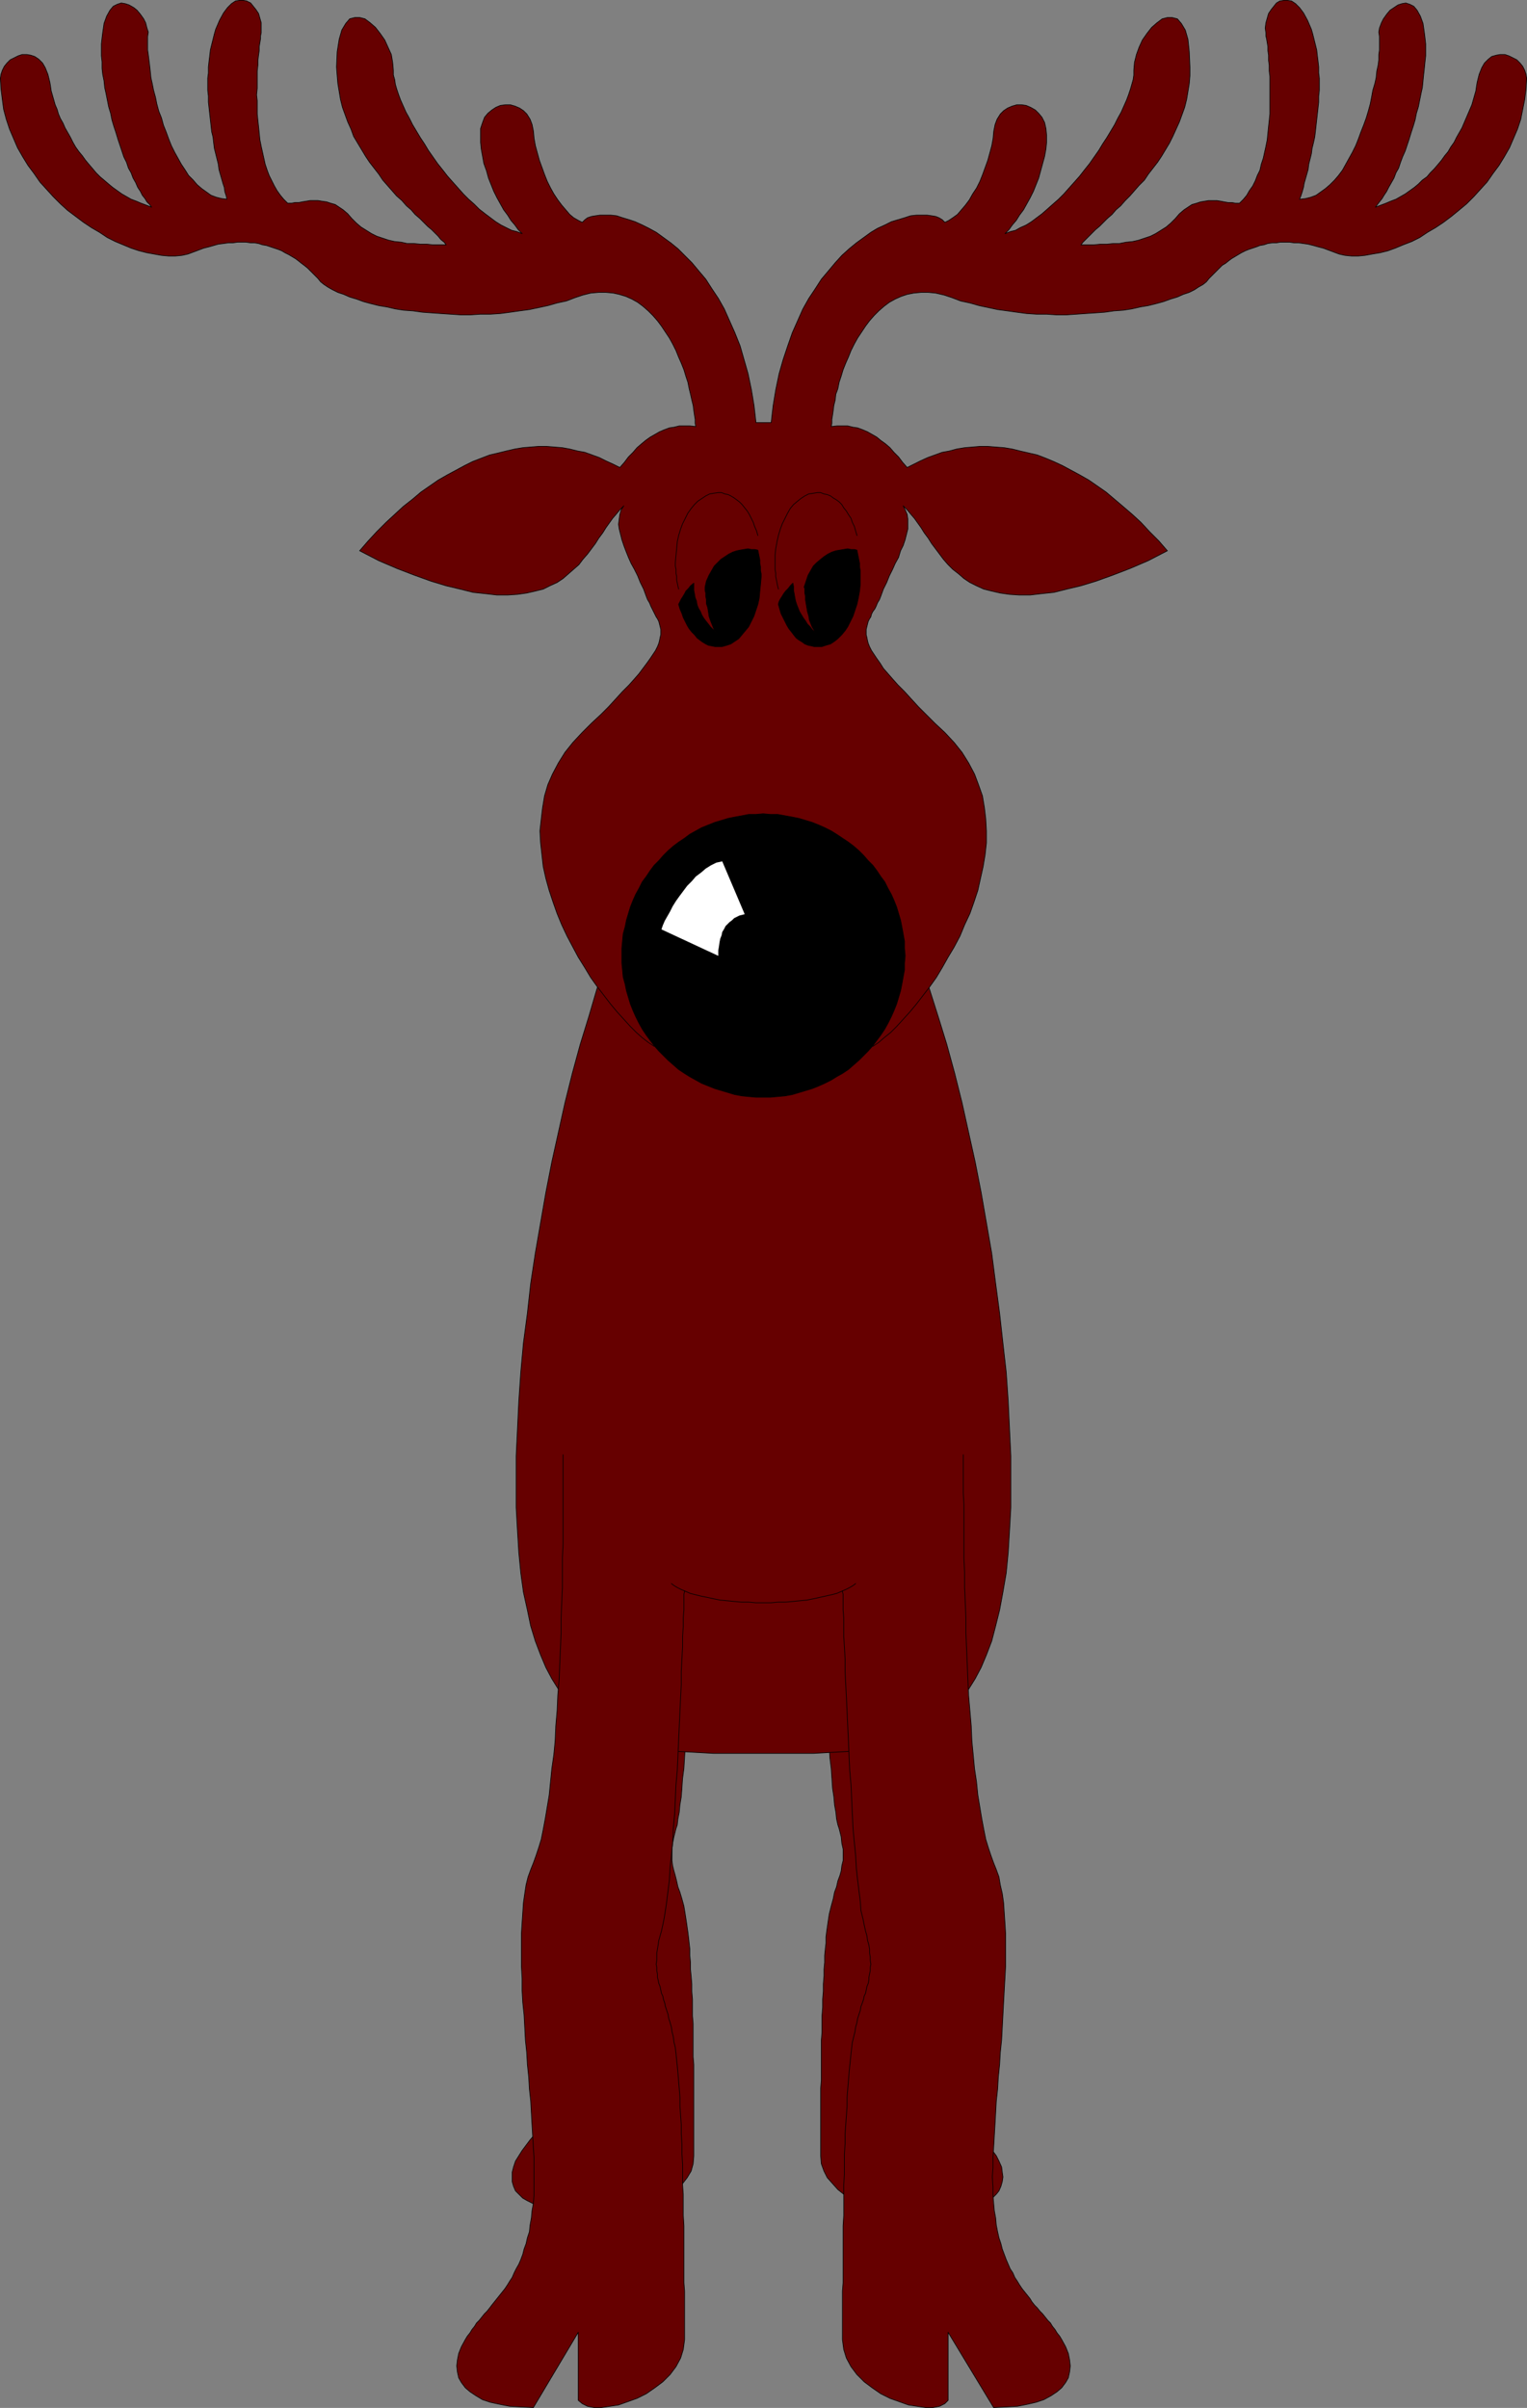 <?xml version="1.0" encoding="UTF-8" standalone="no"?>
<svg
   version="1.0"
   width="98.834mm"
   height="155.797mm"
   id="svg22"
   sodipodi:docname="Reindeer 07.wmf"
   xmlns:inkscape="http://www.inkscape.org/namespaces/inkscape"
   xmlns:sodipodi="http://sodipodi.sourceforge.net/DTD/sodipodi-0.dtd"
   xmlns="http://www.w3.org/2000/svg"
   xmlns:svg="http://www.w3.org/2000/svg">
  <rect width="100%" height="100%" fill="#808080" stroke="none"/>
  <sodipodi:namedview
     id="namedview22"
     pagecolor="#ffffff"
     bordercolor="#000000"
     borderopacity="0.25"
     inkscape:showpageshadow="2"
     inkscape:pageopacity="0.0"
     inkscape:pagecheckerboard="0"
     inkscape:deskcolor="#d1d1d1"
     inkscape:document-units="mm" />
  <defs
     id="defs1">
    <pattern
       id="WMFhbasepattern"
       patternUnits="userSpaceOnUse"
       width="6"
       height="6"
       x="0"
       y="0" />
  </defs>
  <path
     style="fill:#660000;fill-opacity:1;fill-rule:evenodd;stroke:none"
     d="m 200.75,380.628 v 0.162 0.485 0.808 l 0.162,1.131 v 1.131 1.616 1.778 l 0.162,1.939 v 2.101 l 0.162,2.262 v 2.424 l 0.162,2.585 0.162,2.585 v 2.747 l 0.162,2.909 0.162,2.909 0.162,2.747 0.162,2.909 0.162,2.909 0.162,2.909 0.162,2.747 0.162,2.747 0.162,2.747 0.323,2.585 0.162,2.424 0.162,2.424 0.323,2.101 0.162,1.939 0.323,1.778 0.162,1.616 0.323,1.454 0.323,0.97 0.485,1.939 0.162,1.616 0.323,1.454 v 1.454 1.293 l -0.323,1.293 -0.162,1.293 -0.323,1.131 -0.485,1.293 -0.323,1.454 -0.485,1.293 -0.323,1.616 -0.485,1.778 -0.485,1.939 -0.323,2.101 -0.323,2.262 -0.162,1.293 v 1.454 l -0.162,1.454 -0.162,1.616 v 1.616 l -0.162,1.778 v 1.616 l -0.162,1.939 v 1.778 l -0.162,1.939 v 1.939 l -0.162,2.101 v 1.939 2.101 l -0.162,1.939 v 2.101 1.939 1.939 1.939 1.939 l -0.162,1.939 v 1.939 1.778 1.616 1.778 1.616 1.454 1.454 1.454 1.293 1.131 0.97 l 0.162,1.939 0.646,1.778 0.808,1.616 1.293,1.454 1.293,1.454 1.616,1.293 1.616,0.97 1.777,0.97 1.777,0.808 1.939,0.485 1.616,0.323 1.777,0.162 h 1.454 l 1.293,-0.323 0.969,-0.323 0.646,-0.808 V 525.737 l 8.886,14.705 h 2.424 l 2.262,-0.162 1.939,-0.323 1.777,-0.485 1.454,-0.646 1.454,-0.646 1.131,-0.646 0.969,-0.97 0.646,-0.808 0.485,-1.131 0.323,-1.131 0.162,-1.131 -0.162,-1.131 -0.162,-1.293 -0.646,-1.454 -0.646,-1.293 -0.969,-1.293 -0.969,-1.293 -0.969,-1.293 -0.969,-1.131 -0.969,-1.131 -0.969,-1.293 -0.969,-1.293 -1.131,-1.293 -0.808,-1.454 -0.969,-1.616 -0.808,-1.616 -0.808,-1.939 -0.646,-2.101 -0.646,-2.424 -0.485,-2.585 -0.323,-2.909 -0.162,-1.616 v -1.616 -1.778 -1.939 -1.939 l 0.162,-2.101 0.162,-2.101 0.162,-2.262 0.162,-2.262 0.162,-2.262 0.162,-2.424 0.162,-2.424 0.162,-2.424 0.162,-2.424 0.162,-2.424 0.162,-2.424 0.162,-2.424 0.323,-2.424 v -2.262 l 0.162,-2.424 v -2.262 l 0.162,-2.262 v -2.262 l -0.162,-2.101 v -2.101 l -0.162,-1.939 -0.162,-1.939 -0.323,-1.778 -0.162,-1.616 -0.485,-1.616 -0.485,-1.454 -0.485,-1.293 -0.485,-1.293 -0.485,-1.616 -0.485,-1.778 -0.485,-1.939 -0.323,-2.101 -0.485,-2.262 -0.323,-2.262 -0.323,-2.585 -0.323,-2.585 -0.323,-2.747 -0.162,-2.747 -0.162,-2.909 -0.323,-2.909 -0.162,-3.07 -0.162,-2.909 -0.162,-3.07 -0.162,-3.07 v -3.07 l -0.162,-3.07 v -2.909 l -0.162,-3.07 v -2.909 -2.747 l -0.162,-2.747 v -2.747 -2.424 -2.424 -2.424 -2.101 -1.939 -1.778 -1.778 z"
     id="path1" />
  <path
     style="fill:none;stroke:#000000;stroke-width:0.162px;stroke-linecap:round;stroke-linejoin:round;stroke-miterlimit:4;stroke-dasharray:none;stroke-opacity:1"
     d="m 200.75,380.628 v 0 0.162 0.485 0.808 l 0.162,1.131 v 1.131 1.616 1.778 l 0.162,1.939 v 2.101 l 0.162,2.262 v 2.424 l 0.162,2.585 0.162,2.585 v 2.747 l 0.162,2.909 0.162,2.909 0.162,2.747 0.162,2.909 0.162,2.909 0.162,2.909 0.162,2.747 0.162,2.747 0.162,2.747 0.323,2.585 0.162,2.424 0.162,2.424 0.323,2.101 0.162,1.939 0.323,1.778 0.162,1.616 0.323,1.454 0.323,0.97 v 0 l 0.485,1.939 0.162,1.616 0.323,1.454 v 1.454 1.293 l -0.323,1.293 -0.162,1.293 -0.323,1.131 -0.485,1.293 -0.323,1.454 -0.485,1.293 -0.323,1.616 -0.485,1.778 -0.485,1.939 -0.323,2.101 -0.323,2.262 v 0 l -0.162,1.293 v 1.454 l -0.162,1.454 -0.162,1.616 v 1.616 l -0.162,1.778 v 1.616 l -0.162,1.939 v 1.778 l -0.162,1.939 v 1.939 l -0.162,2.101 v 1.939 2.101 l -0.162,1.939 v 2.101 1.939 1.939 1.939 1.939 l -0.162,1.939 v 1.939 1.778 1.616 1.778 1.616 1.454 1.454 1.454 1.293 1.131 0.97 0 l 0.162,1.939 0.646,1.778 0.808,1.616 1.293,1.454 1.293,1.454 1.616,1.293 1.616,0.97 1.777,0.97 1.777,0.808 1.939,0.485 1.616,0.323 1.777,0.162 h 1.454 l 1.293,-0.323 0.969,-0.323 0.646,-0.808 V 525.737 l 8.886,14.705 v 0 h 2.424 l 2.262,-0.162 1.939,-0.323 1.777,-0.485 1.454,-0.646 1.454,-0.646 1.131,-0.646 0.969,-0.97 0.646,-0.808 0.485,-1.131 0.323,-1.131 0.162,-1.131 -0.162,-1.131 -0.162,-1.293 -0.646,-1.454 -0.646,-1.293 v 0 l -0.969,-1.293 -0.969,-1.293 -0.969,-1.293 -0.969,-1.131 -0.969,-1.131 -0.969,-1.293 -0.969,-1.293 -1.131,-1.293 -0.808,-1.454 -0.969,-1.616 -0.808,-1.616 -0.808,-1.939 -0.646,-2.101 -0.646,-2.424 -0.485,-2.585 -0.323,-2.909 v 0 l -0.162,-1.616 v -1.616 -1.778 -1.939 -1.939 l 0.162,-2.101 0.162,-2.101 0.162,-2.262 0.162,-2.262 0.162,-2.262 0.162,-2.424 0.162,-2.424 0.162,-2.424 0.162,-2.424 0.162,-2.424 0.162,-2.424 0.162,-2.424 0.323,-2.424 v -2.262 l 0.162,-2.424 v -2.262 l 0.162,-2.262 v -2.262 l -0.162,-2.101 v -2.101 l -0.162,-1.939 -0.162,-1.939 -0.323,-1.778 -0.162,-1.616 -0.485,-1.616 -0.485,-1.454 -0.485,-1.293 v 0 l -0.485,-1.293 -0.485,-1.616 -0.485,-1.778 -0.485,-1.939 -0.323,-2.101 -0.485,-2.262 -0.323,-2.262 -0.323,-2.585 -0.323,-2.585 -0.323,-2.747 -0.162,-2.747 -0.162,-2.909 -0.323,-2.909 -0.162,-3.07 -0.162,-2.909 -0.162,-3.07 -0.162,-3.07 v -3.07 l -0.162,-3.07 v -2.909 l -0.162,-3.07 v -2.909 -2.747 l -0.162,-2.747 v -2.747 -2.424 -2.424 -2.424 -2.101 -1.939 -1.778 -1.778"
     id="path2" />
  <path
     style="fill:#660000;fill-opacity:1;fill-rule:evenodd;stroke:none"
     d="m 169.728,380.628 v 0.162 0.485 0.808 1.131 1.131 l -0.162,1.616 v 1.778 1.939 l -0.162,2.101 v 2.262 l -0.162,2.424 v 2.585 l -0.162,2.585 -0.162,2.747 -0.162,2.909 v 2.909 l -0.162,2.747 -0.162,2.909 -0.162,2.909 -0.162,2.909 -0.323,2.747 -0.162,2.747 -0.162,2.747 -0.162,2.585 -0.323,2.424 -0.162,2.424 -0.162,2.101 -0.323,1.939 -0.162,1.778 -0.323,1.616 -0.162,1.454 -0.323,0.97 -0.485,1.939 -0.323,1.616 -0.162,1.454 v 1.454 1.293 l 0.162,1.293 0.323,1.293 0.323,1.131 0.323,1.293 0.323,1.454 0.485,1.293 0.485,1.616 0.485,1.778 0.323,1.939 0.323,2.101 0.323,2.262 0.162,1.293 0.162,1.454 0.162,1.454 v 1.616 l 0.162,1.616 v 1.778 l 0.162,1.616 0.162,1.939 v 1.778 l 0.162,1.939 v 1.939 2.101 l 0.162,1.939 v 2.101 1.939 2.101 1.939 l 0.162,1.939 v 1.939 1.939 1.939 1.939 1.778 1.616 1.778 1.616 1.454 1.454 1.454 1.293 1.131 0.97 l -0.162,1.939 -0.485,1.778 -0.969,1.616 -1.131,1.454 -1.454,1.454 -1.454,1.293 -1.777,0.97 -1.777,0.97 -1.777,0.808 -1.777,0.485 -1.777,0.323 -1.616,0.162 h -1.454 l -1.293,-0.323 -0.969,-0.323 -0.808,-0.808 V 525.737 l -8.886,14.705 h -2.424 l -2.1,-0.162 -1.939,-0.323 -1.777,-0.485 -1.616,-0.646 -1.293,-0.646 -1.131,-0.646 -0.969,-0.97 -0.808,-0.808 -0.485,-1.131 -0.323,-1.131 v -1.131 -1.131 l 0.323,-1.293 0.485,-1.454 0.808,-1.293 0.808,-1.293 0.969,-1.293 0.969,-1.293 0.969,-1.131 0.969,-1.131 1.131,-1.293 0.969,-1.293 0.969,-1.293 0.969,-1.454 0.969,-1.616 0.808,-1.616 0.808,-1.939 0.646,-2.101 0.485,-2.424 0.485,-2.585 0.323,-2.909 0.162,-1.616 v -1.616 l 0.162,-1.778 -0.162,-1.939 v -1.939 -2.101 l -0.162,-2.101 -0.162,-2.262 -0.162,-2.262 -0.162,-2.262 -0.162,-2.424 -0.162,-2.424 -0.162,-2.424 -0.323,-2.424 -0.162,-2.424 -0.162,-2.424 -0.162,-2.424 -0.162,-2.424 -0.162,-2.262 v -2.424 l -0.162,-2.262 v -2.262 -2.262 -2.101 l 0.162,-2.101 0.162,-1.939 0.162,-1.939 0.162,-1.778 0.323,-1.616 0.323,-1.616 0.485,-1.454 0.485,-1.293 0.646,-1.293 0.485,-1.616 0.485,-1.778 0.323,-1.939 0.485,-2.101 0.323,-2.262 0.323,-2.262 0.323,-2.585 0.323,-2.585 0.323,-2.747 0.162,-2.747 0.323,-2.909 0.162,-2.909 0.162,-3.07 0.162,-2.909 0.162,-3.07 0.162,-3.07 0.162,-3.07 v -3.07 l 0.162,-2.909 v -3.07 l 0.162,-2.909 v -2.747 -2.747 l 0.162,-2.747 v -2.424 -2.424 -2.424 -2.101 -1.939 -1.778 -1.778 z"
     id="path3" />
  <path
     style="fill:none;stroke:#000000;stroke-width:0.162px;stroke-linecap:round;stroke-linejoin:round;stroke-miterlimit:4;stroke-dasharray:none;stroke-opacity:1"
     d="m 169.728,380.628 v 0 0.162 0.485 0.808 1.131 1.131 l -0.162,1.616 v 1.778 1.939 l -0.162,2.101 v 2.262 l -0.162,2.424 v 2.585 l -0.162,2.585 -0.162,2.747 -0.162,2.909 v 2.909 l -0.162,2.747 -0.162,2.909 -0.162,2.909 -0.162,2.909 -0.323,2.747 -0.162,2.747 -0.162,2.747 -0.162,2.585 -0.323,2.424 -0.162,2.424 -0.162,2.101 -0.323,1.939 -0.162,1.778 -0.323,1.616 -0.162,1.454 -0.323,0.97 v 0 l -0.485,1.939 -0.323,1.616 -0.162,1.454 v 1.454 1.293 l 0.162,1.293 0.323,1.293 0.323,1.131 0.323,1.293 0.323,1.454 0.485,1.293 0.485,1.616 0.485,1.778 0.323,1.939 0.323,2.101 0.323,2.262 v 0 l 0.162,1.293 0.162,1.454 0.162,1.454 v 1.616 l 0.162,1.616 v 1.778 l 0.162,1.616 0.162,1.939 v 1.778 l 0.162,1.939 v 1.939 2.101 l 0.162,1.939 v 2.101 1.939 2.101 1.939 l 0.162,1.939 v 1.939 1.939 1.939 1.939 1.778 1.616 1.778 1.616 1.454 1.454 1.454 1.293 1.131 0.97 0 l -0.162,1.939 -0.485,1.778 -0.969,1.616 -1.131,1.454 -1.454,1.454 -1.454,1.293 -1.777,0.97 -1.777,0.97 -1.777,0.808 -1.777,0.485 -1.777,0.323 -1.616,0.162 h -1.454 l -1.293,-0.323 -0.969,-0.323 -0.808,-0.808 V 525.737 l -8.886,14.705 v 0 h -2.424 l -2.1,-0.162 -1.939,-0.323 -1.777,-0.485 -1.616,-0.646 -1.293,-0.646 -1.131,-0.646 -0.969,-0.97 -0.808,-0.808 -0.485,-1.131 -0.323,-1.131 v -1.131 -1.131 l 0.323,-1.293 0.485,-1.454 0.808,-1.293 v 0 l 0.808,-1.293 0.969,-1.293 0.969,-1.293 0.969,-1.131 0.969,-1.131 1.131,-1.293 0.969,-1.293 0.969,-1.293 0.969,-1.454 0.969,-1.616 0.808,-1.616 0.808,-1.939 0.646,-2.101 0.485,-2.424 0.485,-2.585 0.323,-2.909 v 0 l 0.162,-1.616 v -1.616 l 0.162,-1.778 -0.162,-1.939 v -1.939 -2.101 l -0.162,-2.101 -0.162,-2.262 -0.162,-2.262 -0.162,-2.262 -0.162,-2.424 -0.162,-2.424 -0.162,-2.424 -0.323,-2.424 -0.162,-2.424 -0.162,-2.424 -0.162,-2.424 -0.162,-2.424 -0.162,-2.262 v -2.424 l -0.162,-2.262 v -2.262 -2.262 -2.101 l 0.162,-2.101 0.162,-1.939 0.162,-1.939 0.162,-1.778 0.323,-1.616 0.323,-1.616 0.485,-1.454 0.485,-1.293 v 0 l 0.646,-1.293 0.485,-1.616 0.485,-1.778 0.323,-1.939 0.485,-2.101 0.323,-2.262 0.323,-2.262 0.323,-2.585 0.323,-2.585 0.323,-2.747 0.162,-2.747 0.323,-2.909 0.162,-2.909 0.162,-3.07 0.162,-2.909 0.162,-3.07 0.162,-3.07 0.162,-3.07 v -3.07 l 0.162,-2.909 v -3.07 l 0.162,-2.909 v -2.747 -2.747 l 0.162,-2.747 v -2.424 -2.424 -2.424 -2.101 -1.939 -1.778 -1.778"
     id="path4" />
  <path
     style="fill:#660000;fill-opacity:1;fill-rule:evenodd;stroke:none"
     d="m 186.693,428.782 h 3.231 3.07 2.908 3.07 l 2.908,-0.162 2.908,-0.162 2.747,-0.162 2.747,-0.323 2.747,-0.485 2.585,-0.485 2.585,-0.646 2.424,-0.808 2.424,-0.808 2.262,-1.131 2.1,-1.293 2.1,-1.454 2.1,-1.616 1.939,-1.778 1.777,-2.101 1.616,-2.262 1.616,-2.585 1.454,-2.747 1.293,-3.07 1.293,-3.393 0.969,-3.717 0.969,-3.878 0.808,-4.363 0.808,-4.686 0.485,-5.009 0.323,-5.332 0.323,-5.656 v -6.14 -6.464 l -0.323,-6.625 -0.323,-6.787 -0.485,-7.11 -0.808,-7.11 -0.808,-7.272 -0.969,-7.272 -0.969,-7.433 -1.293,-7.433 -1.293,-7.433 -1.454,-7.433 -1.616,-7.272 -1.616,-7.272 -1.777,-7.11 -1.939,-7.11 -2.1,-6.787 -2.1,-6.625 -2.1,-6.302 -2.262,-6.14 -2.424,-5.979 -2.424,-5.494 -2.585,-5.171 -2.585,-5.009 -2.747,-4.363 -2.747,-4.04 -2.747,-3.555 -2.908,-3.232 -2.908,-2.585 -3.07,-2.101 -2.908,-1.454 -3.07,-0.97 -3.231,-0.323 -3.07,0.323 -3.07,0.97 -3.07,1.454 -2.908,2.101 -2.908,2.585 -2.908,3.232 -2.908,3.555 -2.747,4.04 -2.585,4.363 -2.585,5.009 -2.585,5.171 -2.424,5.494 -2.424,5.979 -2.262,6.14 -2.262,6.302 -1.939,6.625 -2.1,6.787 -1.939,7.11 -1.777,7.11 -1.616,7.272 -1.616,7.272 -1.454,7.433 -1.293,7.433 -1.293,7.433 -1.131,7.433 -0.808,7.272 -0.969,7.272 -0.646,7.11 -0.485,7.11 -0.323,6.787 -0.323,6.625 v 6.464 6.14 l 0.323,5.656 0.323,5.332 0.485,5.009 0.646,4.686 0.969,4.363 0.808,3.878 1.131,3.717 1.293,3.393 1.293,3.07 1.454,2.747 1.616,2.585 1.616,2.262 1.777,2.101 1.939,1.778 2.1,1.616 1.939,1.454 2.262,1.293 2.262,1.131 2.424,0.808 2.424,0.808 2.585,0.646 2.585,0.485 2.585,0.485 2.747,0.323 2.908,0.162 2.908,0.162 2.908,0.162 h 2.908 3.07 3.07 z"
     id="path5" />
  <path
     style="fill:none;stroke:#000000;stroke-width:0.162px;stroke-linecap:round;stroke-linejoin:round;stroke-miterlimit:4;stroke-dasharray:none;stroke-opacity:1"
     d="m 186.693,428.782 v 0 h 3.231 3.07 2.908 3.07 l 2.908,-0.162 2.908,-0.162 2.747,-0.162 2.747,-0.323 2.747,-0.485 2.585,-0.485 2.585,-0.646 2.424,-0.808 2.424,-0.808 2.262,-1.131 2.1,-1.293 2.1,-1.454 2.1,-1.616 1.939,-1.778 1.777,-2.101 1.616,-2.262 1.616,-2.585 1.454,-2.747 1.293,-3.07 1.293,-3.393 0.969,-3.717 0.969,-3.878 0.808,-4.363 0.808,-4.686 0.485,-5.009 0.323,-5.332 0.323,-5.656 v -6.14 0 -6.464 l -0.323,-6.625 -0.323,-6.787 -0.485,-7.11 -0.808,-7.11 -0.808,-7.272 -0.969,-7.272 -0.969,-7.433 -1.293,-7.433 -1.293,-7.433 -1.454,-7.433 -1.616,-7.272 -1.616,-7.272 -1.777,-7.11 -1.939,-7.11 -2.1,-6.787 -2.1,-6.625 -2.1,-6.302 -2.262,-6.14 -2.424,-5.979 -2.424,-5.494 -2.585,-5.171 -2.585,-5.009 -2.747,-4.363 -2.747,-4.04 -2.747,-3.555 -2.908,-3.232 -2.908,-2.585 -3.07,-2.101 -2.908,-1.454 -3.07,-0.97 -3.231,-0.323 v 0 l -3.07,0.323 -3.07,0.97 -3.07,1.454 -2.908,2.101 -2.908,2.585 -2.908,3.232 -2.908,3.555 -2.747,4.04 -2.585,4.363 -2.585,5.009 -2.585,5.171 -2.424,5.494 -2.424,5.979 -2.262,6.14 -2.262,6.302 -1.939,6.625 -2.1,6.787 -1.939,7.11 -1.777,7.11 -1.616,7.272 -1.616,7.272 -1.454,7.433 -1.293,7.433 -1.293,7.433 -1.131,7.433 -0.808,7.272 -0.969,7.272 -0.646,7.11 -0.485,7.11 -0.323,6.787 -0.323,6.625 v 6.464 0 6.14 l 0.323,5.656 0.323,5.332 0.485,5.009 0.646,4.686 0.969,4.363 0.808,3.878 1.131,3.717 1.293,3.393 1.293,3.07 1.454,2.747 1.616,2.585 1.616,2.262 1.777,2.101 1.939,1.778 2.1,1.616 1.939,1.454 2.262,1.293 2.262,1.131 2.424,0.808 2.424,0.808 2.585,0.646 2.585,0.485 2.585,0.485 2.747,0.323 2.908,0.162 2.908,0.162 2.908,0.162 h 2.908 3.07 3.07 3.07"
     id="path6" />
  <path
     style="fill:#660000;fill-opacity:1;fill-rule:evenodd;stroke:none"
     d="m 213.514,255.88 1.454,-0.97 1.293,-1.131 1.616,-1.293 1.454,-1.454 1.616,-1.778 1.616,-1.778 1.616,-1.939 1.616,-2.101 1.616,-2.101 1.616,-2.262 1.454,-2.424 1.454,-2.585 1.454,-2.424 1.454,-2.747 1.131,-2.747 1.293,-2.747 0.969,-2.747 0.969,-2.909 0.646,-2.909 0.646,-2.909 0.485,-2.909 0.323,-2.909 v -2.909 l -0.162,-2.909 -0.323,-2.747 -0.485,-2.909 -0.969,-2.747 -0.969,-2.585 -1.454,-2.747 -1.616,-2.585 -1.939,-2.424 -2.262,-2.424 -2.424,-2.262 -2.1,-2.101 -1.939,-1.939 -1.777,-1.939 -1.616,-1.778 -1.616,-1.616 -1.293,-1.454 -1.131,-1.293 -1.131,-1.293 -0.808,-1.293 -0.808,-1.131 -0.646,-0.97 -0.646,-0.97 -0.485,-0.97 -0.323,-0.808 -0.162,-0.646 -0.162,-0.808 -0.162,-0.646 v -0.646 -0.646 l 0.162,-0.646 0.162,-0.646 0.162,-0.646 0.323,-0.646 0.323,-0.485 0.162,-0.646 0.323,-0.646 0.485,-0.646 0.323,-0.646 0.323,-0.808 0.485,-0.808 0.323,-0.808 0.646,-1.778 0.808,-1.616 0.646,-1.616 0.808,-1.616 0.646,-1.454 0.808,-1.454 0.485,-1.616 0.646,-1.293 0.485,-1.454 0.323,-1.293 0.323,-1.293 v -1.131 -1.293 l -0.162,-1.131 -0.485,-1.131 -0.485,-0.97 0.969,0.97 0.808,0.97 0.969,1.131 0.808,1.131 0.808,1.131 0.808,1.293 0.969,1.293 0.808,1.293 0.969,1.293 0.969,1.293 0.969,1.293 1.131,1.293 1.131,1.131 1.454,1.131 1.293,1.131 1.454,0.97 1.616,0.808 1.777,0.808 1.939,0.485 2.1,0.485 2.262,0.323 2.424,0.162 h 2.585 l 2.747,-0.323 3.07,-0.323 3.231,-0.808 3.393,-0.808 3.716,-1.131 4.039,-1.454 4.201,-1.616 4.524,-1.939 4.686,-2.424 -2.1,-2.424 -2.262,-2.262 -2.1,-2.262 -2.1,-1.939 -2.262,-1.939 -2.1,-1.778 -2.1,-1.778 -2.1,-1.454 -2.1,-1.454 -2.262,-1.293 -2.1,-1.131 -2.1,-1.131 -2.1,-0.97 -1.939,-0.808 -2.1,-0.808 -2.1,-0.485 -2.1,-0.485 -1.939,-0.485 -1.939,-0.323 -2.1,-0.162 -1.939,-0.162 h -1.939 l -1.777,0.162 -1.939,0.162 -1.939,0.323 -1.777,0.485 -1.777,0.323 -1.777,0.646 -1.777,0.646 -1.777,0.808 -1.616,0.808 -1.616,0.808 -1.131,-1.293 -0.969,-1.293 -1.131,-1.131 -0.969,-1.131 -1.131,-0.97 -1.131,-0.808 -0.969,-0.808 -1.131,-0.646 -1.131,-0.646 -1.131,-0.485 -1.293,-0.485 -1.131,-0.162 -1.293,-0.323 h -1.293 -1.293 l -1.454,0.162 0.162,-0.808 v -0.97 l 0.162,-0.97 0.162,-1.131 0.162,-1.293 0.323,-1.293 0.162,-1.454 0.485,-1.293 0.323,-1.616 0.485,-1.454 0.485,-1.616 0.646,-1.616 0.646,-1.454 0.646,-1.616 0.808,-1.616 0.808,-1.454 0.969,-1.454 0.969,-1.454 0.969,-1.293 1.131,-1.293 1.131,-1.131 1.293,-1.131 1.293,-0.97 1.454,-0.808 1.454,-0.646 1.454,-0.485 1.616,-0.323 1.777,-0.162 h 1.777 l 1.777,0.162 2.1,0.485 1.939,0.646 2.1,0.808 2.262,0.485 2.262,0.646 2.262,0.485 2.262,0.485 2.424,0.323 2.262,0.323 2.424,0.323 2.424,0.162 h 2.424 l 2.424,0.162 h 2.424 l 2.424,-0.162 2.262,-0.162 2.424,-0.162 2.262,-0.162 2.262,-0.323 2.262,-0.162 2.1,-0.323 2.1,-0.485 1.939,-0.323 1.939,-0.485 1.777,-0.485 1.777,-0.646 1.616,-0.485 1.454,-0.646 1.454,-0.485 1.293,-0.646 0.969,-0.646 1.131,-0.646 0.808,-0.646 0.646,-0.808 0.646,-0.646 0.646,-0.646 0.646,-0.646 0.646,-0.646 0.646,-0.646 0.808,-0.485 0.808,-0.646 0.646,-0.485 0.808,-0.485 0.808,-0.485 0.808,-0.485 0.969,-0.485 0.808,-0.323 0.969,-0.323 0.969,-0.323 0.808,-0.323 0.969,-0.162 0.969,-0.323 1.131,-0.162 h 0.969 l 0.969,-0.162 h 1.131 1.131 l 1.131,0.162 h 1.131 l 1.131,0.162 1.131,0.162 1.293,0.323 1.131,0.323 1.293,0.323 1.293,0.485 1.293,0.485 1.293,0.485 1.454,0.323 1.616,0.162 h 1.616 l 1.616,-0.162 1.777,-0.323 1.939,-0.323 1.939,-0.485 1.777,-0.646 1.939,-0.808 2.1,-0.808 1.939,-0.97 1.939,-1.293 1.939,-1.131 1.939,-1.293 1.939,-1.454 1.777,-1.454 1.939,-1.616 1.777,-1.778 1.616,-1.778 1.616,-1.778 1.454,-2.101 1.454,-1.939 1.293,-2.101 1.293,-2.262 0.969,-2.262 0.969,-2.262 0.808,-2.424 0.485,-2.424 0.485,-2.424 0.323,-2.585 0.162,-2.585 -0.162,-0.97 -0.323,-0.97 -0.485,-0.97 -0.646,-0.808 -0.808,-0.808 -0.969,-0.485 -0.969,-0.485 -0.969,-0.323 h -1.131 l -0.969,0.162 -1.131,0.323 -0.808,0.646 -0.969,0.97 -0.646,1.131 -0.646,1.616 -0.485,1.939 -0.162,0.97 -0.162,1.131 -0.323,1.131 -0.323,1.131 -0.323,1.131 -0.485,1.131 -0.485,1.131 -0.485,1.131 -0.485,1.131 -0.485,1.131 -0.646,1.131 -0.646,1.131 -0.646,1.293 -0.808,1.131 -0.646,1.131 -0.808,0.97 -0.808,1.131 -0.808,0.97 -0.969,1.131 -0.969,0.97 -0.808,0.97 -1.131,0.808 -0.969,0.97 -0.969,0.808 -1.131,0.808 -1.131,0.808 -1.131,0.646 -1.131,0.646 -1.293,0.485 -1.131,0.485 -1.293,0.485 -1.293,0.485 0.485,-0.646 0.485,-0.646 0.646,-0.808 0.485,-0.808 0.646,-0.97 0.485,-0.97 0.646,-1.131 0.646,-1.131 0.485,-1.293 0.646,-1.131 0.485,-1.454 0.485,-1.293 0.646,-1.454 0.485,-1.454 0.485,-1.454 0.485,-1.616 0.485,-1.454 0.485,-1.616 0.323,-1.616 0.485,-1.616 0.323,-1.616 0.323,-1.616 0.323,-1.454 0.162,-1.616 0.162,-1.616 0.162,-1.454 0.162,-1.616 0.162,-1.454 v -1.454 -1.454 l -0.162,-1.454 -0.162,-1.293 -0.323,-2.262 -0.646,-1.778 -0.808,-1.454 -0.808,-0.97 -0.969,-0.485 -0.969,-0.323 -0.969,0.162 -0.969,0.323 -0.969,0.646 -0.969,0.646 -0.808,0.97 -0.808,1.131 -0.485,0.97 -0.485,1.293 -0.162,0.97 0.162,1.131 v 0.646 0.646 0.97 0.97 l -0.162,1.131 v 1.293 l -0.162,1.293 -0.323,1.454 -0.162,1.616 -0.323,1.454 -0.485,1.616 -0.323,1.778 -0.323,1.616 -0.485,1.778 -0.485,1.616 -0.646,1.778 -0.646,1.616 -0.646,1.778 -0.646,1.616 -0.808,1.616 -0.808,1.454 -0.808,1.454 -0.808,1.454 -0.969,1.293 -0.969,1.131 -1.131,1.131 -1.131,0.97 -1.131,0.808 -1.131,0.808 -1.293,0.485 -1.293,0.323 -1.454,0.162 0.323,-0.808 0.323,-0.97 0.323,-1.131 0.162,-0.97 0.323,-1.131 0.323,-1.131 0.323,-1.131 0.162,-1.293 0.323,-1.293 0.323,-1.293 0.162,-1.293 0.323,-1.293 0.323,-1.454 0.162,-1.293 0.162,-1.454 0.162,-1.454 0.162,-1.454 0.162,-1.454 0.162,-1.454 v -1.454 l 0.162,-1.454 v -1.454 -1.454 l -0.162,-1.293 v -1.454 l -0.162,-1.454 -0.162,-1.293 -0.162,-1.454 -0.323,-1.293 -0.323,-1.293 -0.323,-1.293 -0.323,-1.131 -0.969,-2.262 -0.969,-1.778 -0.969,-1.293 -0.969,-0.97 -0.969,-0.646 -0.969,-0.162 h -0.969 l -0.969,0.162 -0.808,0.485 -0.646,0.808 -0.646,0.808 -0.646,0.97 -0.323,1.131 -0.323,1.131 -0.162,1.293 0.162,1.131 V 8.807 l 0.162,0.646 0.162,0.97 0.162,0.97 v 0.97 l 0.162,1.131 v 1.293 l 0.162,1.131 v 1.454 l 0.162,1.293 v 1.454 1.454 1.616 1.454 1.616 1.616 l -0.162,1.616 -0.162,1.454 -0.162,1.616 -0.162,1.616 -0.323,1.616 -0.323,1.454 -0.323,1.454 -0.485,1.454 -0.323,1.454 -0.646,1.293 -0.485,1.293 -0.646,1.293 -0.808,1.131 -0.646,1.131 -0.808,0.97 -0.969,0.97 h -0.969 l -0.808,-0.162 h -0.969 l -0.969,-0.162 -0.808,-0.162 -0.969,-0.162 h -0.969 -1.131 l -0.969,0.162 -0.969,0.162 -0.969,0.323 -1.131,0.323 -0.969,0.646 -0.969,0.646 -1.131,0.97 -0.969,1.131 -1.131,1.131 -1.131,0.97 -1.293,0.808 -1.293,0.808 -1.293,0.646 -1.454,0.485 -1.454,0.485 -1.454,0.323 -1.616,0.162 -1.616,0.323 h -1.454 l -1.616,0.162 h -1.616 l -1.616,0.162 h -1.616 -1.454 l 0.485,-0.646 0.646,-0.646 0.808,-0.808 0.808,-0.808 0.808,-0.808 0.969,-0.808 0.969,-0.97 0.969,-0.97 1.131,-0.97 0.969,-1.131 1.131,-0.97 1.131,-1.293 1.131,-1.131 1.131,-1.293 1.131,-1.293 1.293,-1.293 0.969,-1.454 1.131,-1.454 1.131,-1.454 0.969,-1.454 0.969,-1.616 0.969,-1.616 0.808,-1.616 0.808,-1.778 0.808,-1.778 0.646,-1.778 0.646,-1.778 0.485,-1.939 0.323,-1.939 0.323,-1.939 0.162,-1.939 v -2.101 l -0.162,-3.717 -0.323,-3.07 -0.646,-2.262 -0.969,-1.616 -0.969,-1.131 -1.293,-0.323 h -1.131 l -1.293,0.323 -1.293,0.97 -1.293,1.131 -1.131,1.454 -1.131,1.616 -0.808,1.778 -0.646,1.778 -0.485,1.939 -0.162,1.939 v 1.131 l -0.162,1.131 -0.323,1.131 -0.323,1.131 -0.485,1.454 -0.485,1.293 -0.646,1.454 -0.646,1.454 -0.808,1.454 -0.808,1.616 -0.969,1.616 -0.969,1.616 -0.969,1.454 -0.969,1.616 -1.131,1.616 -1.131,1.616 -1.293,1.616 -1.131,1.454 -1.293,1.454 -1.293,1.454 -1.293,1.454 -1.293,1.293 -1.293,1.131 -1.454,1.293 -1.293,1.131 -1.293,0.97 -1.293,0.97 -1.293,0.808 -1.454,0.646 -1.131,0.646 -1.293,0.323 -1.293,0.485 0.969,-0.97 0.808,-1.131 0.969,-1.131 0.808,-1.293 0.969,-1.293 0.808,-1.454 0.808,-1.454 0.808,-1.616 0.646,-1.616 0.646,-1.616 0.485,-1.778 0.485,-1.778 0.485,-1.778 0.323,-1.778 0.162,-1.616 v -1.778 l -0.162,-1.616 -0.323,-1.454 -0.646,-1.293 -0.808,-0.97 -0.808,-0.808 -1.131,-0.646 -1.131,-0.485 -1.131,-0.162 h -1.131 l -1.131,0.323 -1.131,0.485 -0.969,0.646 -0.808,0.808 -0.808,1.293 -0.485,1.293 -0.323,1.616 -0.162,1.778 -0.323,1.778 -0.485,1.778 -0.485,1.778 -0.646,1.778 -0.646,1.778 -0.646,1.616 -0.808,1.616 -0.969,1.454 -0.808,1.454 -0.969,1.293 -0.969,1.131 -0.969,1.131 -1.131,0.808 -0.969,0.646 -0.969,0.485 -0.646,-0.646 -0.808,-0.485 -0.808,-0.323 -0.969,-0.162 -1.131,-0.162 h -1.293 -1.293 l -1.454,0.162 -1.454,0.485 -1.616,0.485 -1.616,0.485 -1.616,0.808 -1.777,0.808 -1.616,0.97 -1.777,1.293 -1.777,1.293 -1.777,1.454 -1.777,1.616 -1.616,1.778 -1.616,1.939 -1.777,2.101 -1.454,2.262 -1.616,2.424 -1.454,2.585 -1.293,2.909 -1.293,2.909 -1.131,3.232 -1.131,3.393 -0.969,3.393 -0.808,3.878 -0.646,3.878 -0.485,4.201 h -3.716 l -0.485,-4.201 -0.646,-3.878 -0.808,-3.878 -0.969,-3.393 -0.969,-3.393 -1.293,-3.232 -1.293,-2.909 -1.293,-2.909 -1.454,-2.585 -1.616,-2.424 -1.454,-2.262 -1.777,-2.101 -1.616,-1.939 -1.777,-1.778 -1.616,-1.616 -1.777,-1.454 -1.777,-1.293 -1.777,-1.293 -1.777,-0.97 -1.616,-0.808 -1.777,-0.808 -1.454,-0.485 -1.616,-0.485 -1.454,-0.485 -1.454,-0.162 h -1.293 -1.293 l -1.131,0.162 -0.969,0.162 -0.969,0.323 -0.646,0.485 -0.646,0.646 -0.969,-0.485 -1.131,-0.646 -0.969,-0.808 -0.969,-1.131 -0.969,-1.131 -0.969,-1.293 -0.969,-1.454 -0.808,-1.454 -0.808,-1.616 -0.646,-1.616 -0.646,-1.778 -0.646,-1.778 -0.485,-1.778 -0.485,-1.778 -0.323,-1.778 -0.162,-1.778 -0.323,-1.616 -0.485,-1.293 -0.808,-1.293 -0.808,-0.808 -0.969,-0.646 -1.131,-0.485 -1.131,-0.323 h -1.131 l -1.293,0.162 -1.131,0.485 -0.969,0.646 -0.969,0.808 -0.808,0.97 -0.485,1.293 -0.485,1.454 v 1.616 1.778 l 0.162,1.616 0.323,1.778 0.323,1.778 0.646,1.778 0.485,1.778 0.646,1.616 0.646,1.616 0.808,1.616 0.808,1.454 0.808,1.454 0.969,1.293 0.808,1.293 0.969,1.131 0.808,1.131 0.969,0.97 -1.293,-0.485 -1.293,-0.323 -1.293,-0.646 -1.293,-0.646 -1.293,-0.808 -1.293,-0.97 -1.293,-0.97 -1.454,-1.131 -1.293,-1.293 -1.293,-1.131 -1.293,-1.293 -1.293,-1.454 -1.293,-1.454 -1.293,-1.454 -1.131,-1.454 -1.293,-1.616 -1.131,-1.616 -1.131,-1.616 -0.969,-1.616 -0.969,-1.454 -0.969,-1.616 -0.969,-1.616 -0.808,-1.616 -0.808,-1.454 -0.646,-1.454 -0.646,-1.454 -0.485,-1.293 -0.485,-1.454 -0.323,-1.131 -0.162,-1.131 -0.323,-1.131 V 17.209 L 96.053,15.27 95.73,13.331 94.922,11.554 94.114,9.776 92.983,8.16 91.852,6.706 90.559,5.575 89.267,4.605 87.974,4.282 H 86.843 l -1.293,0.323 -0.969,1.131 -0.969,1.616 -0.646,2.262 -0.485,3.07 -0.162,3.717 0.162,2.101 0.162,1.939 0.323,1.939 0.323,1.939 0.485,1.939 0.646,1.778 0.646,1.778 0.808,1.778 0.646,1.778 0.969,1.616 0.969,1.616 0.969,1.616 0.969,1.454 1.131,1.454 1.131,1.454 0.969,1.454 1.131,1.293 1.131,1.293 1.131,1.293 1.293,1.131 1.131,1.293 1.131,0.97 0.969,1.131 1.131,0.97 0.969,0.97 0.969,0.97 0.969,0.808 0.808,0.808 0.808,0.808 0.646,0.808 0.808,0.646 0.485,0.646 h -1.616 -1.616 l -1.454,-0.162 h -1.616 l -1.616,-0.162 H 99.607 L 98.153,59.223 96.538,59.062 95.083,58.738 93.629,58.254 92.175,57.769 90.883,57.122 89.59,56.314 88.298,55.507 87.167,54.537 86.036,53.406 85.066,52.275 83.935,51.305 82.966,50.659 81.996,50.012 80.865,49.689 79.896,49.366 78.765,49.204 77.796,49.043 h -0.969 -0.969 l -0.969,0.162 -0.969,0.162 -0.808,0.162 h -0.969 l -0.808,0.162 H 70.363 L 69.394,48.72 68.586,47.75 67.778,46.619 67.132,45.488 66.486,44.195 65.839,42.902 l -0.485,-1.293 -0.485,-1.454 -0.323,-1.454 -0.323,-1.454 -0.323,-1.454 -0.323,-1.616 -0.162,-1.616 -0.162,-1.616 -0.162,-1.454 -0.162,-1.616 v -1.616 -1.616 l -0.162,-1.454 0.162,-1.616 v -1.454 -1.454 -1.293 l 0.162,-1.454 v -1.131 l 0.162,-1.293 0.162,-1.131 v -0.97 l 0.162,-0.97 0.162,-0.97 V 8.807 L 63.901,7.999 V 6.868 5.575 L 63.577,4.444 63.254,3.313 62.608,2.343 61.962,1.535 61.315,0.727 60.346,0.242 59.538,0.081 H 58.569 L 57.599,0.242 56.63,0.889 55.661,1.858 54.691,3.151 53.722,4.929 52.752,7.191 52.429,8.322 52.106,9.615 51.783,10.907 l -0.323,1.293 -0.162,1.454 -0.162,1.293 -0.162,1.454 v 1.454 l -0.162,1.293 v 1.454 1.454 l 0.162,1.454 v 1.454 l 0.162,1.454 0.162,1.454 0.162,1.454 0.162,1.454 0.162,1.454 0.323,1.293 0.162,1.454 0.162,1.293 0.323,1.293 0.323,1.293 0.323,1.293 0.162,1.293 0.323,1.131 0.323,1.131 0.323,1.131 0.323,0.97 0.162,1.131 0.323,0.97 0.162,0.808 -1.293,-0.162 -1.293,-0.323 -1.293,-0.485 -1.131,-0.808 -1.131,-0.808 -1.131,-0.97 -0.969,-1.131 -1.131,-1.131 -0.808,-1.293 -0.969,-1.454 -0.808,-1.454 -0.808,-1.454 L 41.927,35.631 41.281,34.015 40.635,32.237 39.988,30.622 39.504,28.844 38.857,27.228 38.373,25.451 38.05,23.835 37.565,22.057 37.242,20.441 36.919,18.987 36.757,17.371 36.595,15.917 36.434,14.624 36.272,13.331 36.111,12.2 V 11.231 10.261 9.615 8.968 L 36.272,7.837 35.949,6.868 35.626,5.575 35.141,4.605 34.333,3.474 33.526,2.505 32.718,1.858 31.587,1.212 30.617,0.889 29.648,0.727 28.679,1.05 27.709,1.535 26.901,2.505 26.093,3.959 25.447,5.736 25.124,7.999 24.962,9.291 24.801,10.746 v 1.454 1.454 l 0.162,1.454 v 1.616 l 0.162,1.454 0.323,1.616 0.162,1.616 0.323,1.454 0.323,1.616 0.323,1.616 0.485,1.616 0.323,1.616 0.485,1.616 0.485,1.454 0.485,1.616 0.485,1.454 0.485,1.454 0.485,1.454 0.646,1.293 0.485,1.454 0.646,1.131 0.485,1.293 0.646,1.131 0.485,1.131 0.646,0.97 0.485,0.97 0.646,0.808 0.485,0.808 0.646,0.646 0.485,0.646 L 35.788,50.174 34.495,49.689 33.364,49.204 32.071,48.72 30.94,48.073 29.809,47.427 28.679,46.619 27.548,45.811 26.578,45.003 25.447,44.034 24.478,43.226 23.508,42.256 22.7,41.287 21.731,40.155 20.923,39.186 20.115,38.055 19.308,37.085 18.5,35.954 17.853,34.823 17.207,33.53 16.561,32.399 15.915,31.268 15.43,30.137 14.784,29.006 14.299,27.874 13.976,26.743 13.491,25.612 13.168,24.481 12.845,23.35 12.522,22.219 12.36,21.088 12.198,20.118 11.714,18.179 11.067,16.563 10.421,15.432 9.452,14.462 8.482,13.816 7.513,13.493 6.544,13.331 H 5.413 L 4.443,13.654 3.474,14.139 2.504,14.624 1.696,15.432 1.05,16.24 0.565,17.209 0.242,18.179 0.081,19.149 l 0.162,2.585 0.323,2.585 0.323,2.424 0.646,2.424 0.808,2.424 0.969,2.262 0.969,2.262 1.293,2.262 1.293,2.101 1.454,1.939 1.454,2.101 1.616,1.778 1.616,1.778 1.777,1.778 1.777,1.616 1.939,1.454 1.939,1.454 1.939,1.293 1.939,1.131 1.939,1.293 1.939,0.97 1.939,0.808 1.939,0.808 1.939,0.646 1.939,0.485 1.777,0.323 1.777,0.323 1.777,0.162 h 1.616 l 1.616,-0.162 1.454,-0.323 1.293,-0.485 1.293,-0.485 1.293,-0.485 1.293,-0.323 1.131,-0.323 1.131,-0.323 1.293,-0.162 1.131,-0.162 H 56.953 l 1.131,-0.162 h 1.131 0.969 l 1.131,0.162 h 0.969 l 0.969,0.162 0.969,0.323 0.969,0.162 0.969,0.323 0.969,0.323 0.969,0.323 0.808,0.323 0.808,0.485 0.969,0.485 0.808,0.485 0.808,0.485 0.646,0.485 0.808,0.646 0.646,0.485 0.808,0.646 0.646,0.646 0.646,0.646 0.646,0.646 0.646,0.646 0.646,0.808 0.808,0.646 0.969,0.646 1.131,0.646 1.293,0.646 1.454,0.485 1.454,0.646 1.616,0.485 1.777,0.646 1.777,0.485 1.939,0.485 1.939,0.323 2.1,0.485 2.1,0.323 2.262,0.162 2.262,0.323 2.262,0.162 2.262,0.162 2.424,0.162 2.424,0.162 h 2.424 l 2.424,-0.162 h 2.424 l 2.424,-0.162 2.424,-0.323 2.262,-0.323 2.424,-0.323 2.262,-0.485 2.262,-0.485 2.262,-0.646 2.262,-0.485 2.1,-0.808 1.939,-0.646 1.939,-0.485 1.939,-0.162 h 1.777 l 1.777,0.162 1.454,0.323 1.616,0.485 1.454,0.646 1.454,0.808 1.293,0.97 1.293,1.131 1.131,1.131 1.131,1.293 0.969,1.293 0.969,1.454 0.969,1.454 0.808,1.454 0.808,1.616 0.646,1.616 0.646,1.454 0.646,1.616 0.485,1.616 0.485,1.454 0.323,1.616 0.323,1.293 0.323,1.454 0.323,1.293 0.162,1.293 0.162,1.131 0.162,0.97 v 0.97 l 0.162,0.808 -1.454,-0.162 h -1.293 -1.293 l -1.293,0.323 -1.131,0.162 -1.293,0.485 -1.131,0.485 -1.131,0.646 -1.131,0.646 -1.131,0.808 -0.969,0.808 -1.131,0.97 -0.969,1.131 -1.131,1.131 -0.969,1.293 -1.131,1.293 -1.616,-0.808 -1.777,-0.808 -1.616,-0.808 -1.777,-0.646 -1.777,-0.646 -1.777,-0.323 -1.939,-0.485 -1.777,-0.323 -1.939,-0.162 -1.939,-0.162 h -1.939 l -1.939,0.162 -1.939,0.162 -1.939,0.323 -2.1,0.485 -1.939,0.485 -2.1,0.485 -2.1,0.808 -2.1,0.808 -1.939,0.97 -2.1,1.131 -2.1,1.131 -2.262,1.293 -2.1,1.454 -2.1,1.454 -2.1,1.778 -2.262,1.778 -2.1,1.939 -2.1,1.939 -2.262,2.262 -2.1,2.262 -2.1,2.424 4.686,2.424 4.524,1.939 4.201,1.616 4.039,1.454 3.716,1.131 3.393,0.808 3.231,0.808 3.07,0.323 2.747,0.323 h 2.585 l 2.424,-0.162 2.262,-0.323 2.1,-0.485 1.939,-0.485 1.616,-0.808 1.777,-0.808 1.454,-0.97 1.293,-1.131 1.293,-1.131 1.293,-1.131 0.969,-1.293 1.131,-1.293 0.969,-1.293 0.969,-1.293 0.808,-1.293 0.969,-1.293 0.808,-1.293 0.808,-1.131 0.808,-1.131 0.969,-1.131 0.808,-0.97 0.969,-0.97 -0.646,0.97 -0.323,1.131 -0.162,1.131 -0.162,1.293 0.162,1.131 0.323,1.293 0.323,1.293 0.485,1.454 0.485,1.293 0.646,1.616 0.646,1.454 0.808,1.454 0.808,1.616 0.646,1.616 0.808,1.616 0.646,1.778 0.323,0.808 0.485,0.808 0.323,0.808 0.323,0.646 0.323,0.646 0.323,0.646 0.323,0.646 0.323,0.485 0.323,0.646 0.162,0.646 0.162,0.646 0.162,0.646 v 0.646 0.646 l -0.162,0.646 -0.162,0.808 -0.162,0.646 -0.323,0.808 -0.485,0.97 -0.646,0.97 -0.646,0.97 -0.808,1.131 -0.969,1.293 -0.969,1.293 -1.131,1.293 -1.293,1.454 -1.616,1.616 -1.616,1.778 -1.777,1.939 -1.939,1.939 -2.262,2.101 -2.262,2.262 -2.262,2.424 -1.939,2.424 -1.616,2.585 -1.454,2.747 -1.131,2.585 -0.808,2.747 -0.485,2.909 -0.323,2.747 -0.323,2.909 0.162,2.909 0.323,2.909 0.323,2.909 0.646,2.909 0.808,2.909 0.969,2.909 0.969,2.747 1.131,2.747 1.293,2.747 1.454,2.747 1.293,2.424 1.616,2.585 1.454,2.424 1.616,2.262 1.616,2.101 1.616,2.101 1.616,1.939 1.616,1.778 1.616,1.778 1.454,1.454 1.454,1.293 1.454,1.131 1.454,0.97 z"
     id="path7" />
  <path
     style="fill:none;stroke:#000000;stroke-width:0.162px;stroke-linecap:round;stroke-linejoin:round;stroke-miterlimit:4;stroke-dasharray:none;stroke-opacity:1"
     d="m 213.514,255.88 v 0 l 1.454,-0.97 1.293,-1.131 1.616,-1.293 1.454,-1.454 1.616,-1.778 1.616,-1.778 1.616,-1.939 1.616,-2.101 1.616,-2.101 1.616,-2.262 1.454,-2.424 1.454,-2.585 1.454,-2.424 1.454,-2.747 1.131,-2.747 1.293,-2.747 0.969,-2.747 0.969,-2.909 0.646,-2.909 0.646,-2.909 0.485,-2.909 0.323,-2.909 v -2.909 l -0.162,-2.909 -0.323,-2.747 -0.485,-2.909 -0.969,-2.747 -0.969,-2.585 -1.454,-2.747 -1.616,-2.585 -1.939,-2.424 -2.262,-2.424 v 0 l -2.424,-2.262 -2.1,-2.101 -1.939,-1.939 -1.777,-1.939 -1.616,-1.778 -1.616,-1.616 -1.293,-1.454 -1.131,-1.293 -1.131,-1.293 -0.808,-1.293 -0.808,-1.131 -0.646,-0.97 -0.646,-0.97 -0.485,-0.97 -0.323,-0.808 -0.162,-0.646 -0.162,-0.808 -0.162,-0.646 v -0.646 -0.646 l 0.162,-0.646 0.162,-0.646 0.162,-0.646 0.323,-0.646 0.323,-0.485 0.162,-0.646 0.323,-0.646 0.485,-0.646 0.323,-0.646 0.323,-0.808 0.485,-0.808 0.323,-0.808 v 0 l 0.646,-1.778 0.808,-1.616 0.646,-1.616 0.808,-1.616 0.646,-1.454 0.808,-1.454 0.485,-1.616 0.646,-1.293 0.485,-1.454 0.323,-1.293 0.323,-1.293 v -1.131 -1.293 l -0.162,-1.131 -0.485,-1.131 -0.485,-0.97 v 0 l 0.969,0.97 0.808,0.97 0.969,1.131 0.808,1.131 0.808,1.131 0.808,1.293 0.969,1.293 0.808,1.293 0.969,1.293 0.969,1.293 0.969,1.293 1.131,1.293 1.131,1.131 1.454,1.131 1.293,1.131 1.454,0.97 1.616,0.808 1.777,0.808 1.939,0.485 2.1,0.485 2.262,0.323 2.424,0.162 h 2.585 l 2.747,-0.323 3.07,-0.323 3.231,-0.808 3.393,-0.808 3.716,-1.131 4.039,-1.454 4.201,-1.616 4.524,-1.939 4.686,-2.424 v 0 l -2.1,-2.424 -2.262,-2.262 -2.1,-2.262 -2.1,-1.939 -2.262,-1.939 -2.1,-1.778 -2.1,-1.778 -2.1,-1.454 -2.1,-1.454 -2.262,-1.293 -2.1,-1.131 -2.1,-1.131 -2.1,-0.97 -1.939,-0.808 -2.1,-0.808 -2.1,-0.485 -2.1,-0.485 -1.939,-0.485 -1.939,-0.323 -2.1,-0.162 -1.939,-0.162 h -1.939 l -1.777,0.162 -1.939,0.162 -1.939,0.323 -1.777,0.485 -1.777,0.323 -1.777,0.646 -1.777,0.646 -1.777,0.808 -1.616,0.808 -1.616,0.808 v 0 l -1.131,-1.293 -0.969,-1.293 -1.131,-1.131 -0.969,-1.131 -1.131,-0.97 -1.131,-0.808 -0.969,-0.808 -1.131,-0.646 -1.131,-0.646 -1.131,-0.485 -1.293,-0.485 -1.131,-0.162 -1.293,-0.323 h -1.293 -1.293 l -1.454,0.162 v 0 l 0.162,-0.808 v -0.97 l 0.162,-0.97 0.162,-1.131 0.162,-1.293 0.323,-1.293 0.162,-1.454 0.485,-1.293 0.323,-1.616 0.485,-1.454 0.485,-1.616 0.646,-1.616 0.646,-1.454 0.646,-1.616 0.808,-1.616 0.808,-1.454 0.969,-1.454 0.969,-1.454 0.969,-1.293 1.131,-1.293 1.131,-1.131 1.293,-1.131 1.293,-0.97 1.454,-0.808 1.454,-0.646 1.454,-0.485 1.616,-0.323 1.777,-0.162 h 1.777 l 1.777,0.162 2.1,0.485 1.939,0.646 v 0 l 2.1,0.808 2.262,0.485 2.262,0.646 2.262,0.485 2.262,0.485 2.424,0.323 2.262,0.323 2.424,0.323 2.424,0.162 h 2.424 l 2.424,0.162 h 2.424 l 2.424,-0.162 2.262,-0.162 2.424,-0.162 2.262,-0.162 2.262,-0.323 2.262,-0.162 2.1,-0.323 2.1,-0.485 1.939,-0.323 1.939,-0.485 1.777,-0.485 1.777,-0.646 1.616,-0.485 1.454,-0.646 1.454,-0.485 1.293,-0.646 0.969,-0.646 1.131,-0.646 0.808,-0.646 0.646,-0.808 v 0 l 0.646,-0.646 0.646,-0.646 0.646,-0.646 0.646,-0.646 0.646,-0.646 0.808,-0.485 0.808,-0.646 0.646,-0.485 0.808,-0.485 0.808,-0.485 0.808,-0.485 0.969,-0.485 0.808,-0.323 0.969,-0.323 0.969,-0.323 0.808,-0.323 0.969,-0.162 0.969,-0.323 1.131,-0.162 h 0.969 l 0.969,-0.162 h 1.131 1.131 l 1.131,0.162 h 1.131 l 1.131,0.162 1.131,0.162 1.293,0.323 1.131,0.323 1.293,0.323 1.293,0.485 1.293,0.485 v 0 l 1.293,0.485 1.454,0.323 1.616,0.162 h 1.616 l 1.616,-0.162 1.777,-0.323 1.939,-0.323 1.939,-0.485 1.777,-0.646 1.939,-0.808 2.1,-0.808 1.939,-0.97 1.939,-1.293 1.939,-1.131 1.939,-1.293 1.939,-1.454 1.777,-1.454 1.939,-1.616 1.777,-1.778 1.616,-1.778 1.616,-1.778 1.454,-2.101 1.454,-1.939 1.293,-2.101 1.293,-2.262 0.969,-2.262 0.969,-2.262 0.808,-2.424 0.485,-2.424 0.485,-2.424 0.323,-2.585 0.162,-2.585 v 0 l -0.162,-0.97 -0.323,-0.97 -0.485,-0.97 -0.646,-0.808 -0.808,-0.808 -0.969,-0.485 -0.969,-0.485 -0.969,-0.323 h -1.131 l -0.969,0.162 -1.131,0.323 -0.808,0.646 -0.969,0.97 -0.646,1.131 -0.646,1.616 -0.485,1.939 v 0 l -0.162,0.97 -0.162,1.131 -0.323,1.131 -0.323,1.131 -0.323,1.131 -0.485,1.131 -0.485,1.131 -0.485,1.131 -0.485,1.131 -0.485,1.131 -0.646,1.131 -0.646,1.131 -0.646,1.293 -0.808,1.131 -0.646,1.131 -0.808,0.97 -0.808,1.131 -0.808,0.97 -0.969,1.131 -0.969,0.97 -0.808,0.97 -1.131,0.808 -0.969,0.97 -0.969,0.808 -1.131,0.808 -1.131,0.808 -1.131,0.646 -1.131,0.646 -1.293,0.485 -1.131,0.485 -1.293,0.485 -1.293,0.485 v 0 l 0.485,-0.646 0.485,-0.646 0.646,-0.808 0.485,-0.808 0.646,-0.97 0.485,-0.97 0.646,-1.131 0.646,-1.131 0.485,-1.293 0.646,-1.131 0.485,-1.454 0.485,-1.293 0.646,-1.454 0.485,-1.454 0.485,-1.454 0.485,-1.616 0.485,-1.454 0.485,-1.616 0.323,-1.616 0.485,-1.616 0.323,-1.616 0.323,-1.616 0.323,-1.454 0.162,-1.616 0.162,-1.616 0.162,-1.454 0.162,-1.616 0.162,-1.454 v -1.454 -1.454 l -0.162,-1.454 -0.162,-1.293 v 0 l -0.323,-2.262 -0.646,-1.778 -0.808,-1.454 -0.808,-0.97 -0.969,-0.485 -0.969,-0.323 -0.969,0.162 -0.969,0.323 -0.969,0.646 -0.969,0.646 -0.808,0.97 -0.808,1.131 -0.485,0.97 -0.485,1.293 -0.162,0.97 0.162,1.131 v 0 0.646 0.646 0.97 0.97 l -0.162,1.131 v 1.293 l -0.162,1.293 -0.323,1.454 -0.162,1.616 -0.323,1.454 -0.485,1.616 -0.323,1.778 -0.323,1.616 -0.485,1.778 -0.485,1.616 -0.646,1.778 -0.646,1.616 -0.646,1.778 -0.646,1.616 -0.808,1.616 -0.808,1.454 -0.808,1.454 -0.808,1.454 -0.969,1.293 -0.969,1.131 -1.131,1.131 -1.131,0.97 -1.131,0.808 -1.131,0.808 -1.293,0.485 -1.293,0.323 -1.454,0.162 v 0 l 0.323,-0.808 0.323,-0.97 0.323,-1.131 0.162,-0.97 0.323,-1.131 0.323,-1.131 0.323,-1.131 0.162,-1.293 0.323,-1.293 0.323,-1.293 0.162,-1.293 0.323,-1.293 0.323,-1.454 0.162,-1.293 0.162,-1.454 0.162,-1.454 0.162,-1.454 0.162,-1.454 0.162,-1.454 v -1.454 l 0.162,-1.454 v -1.454 -1.454 l -0.162,-1.293 v -1.454 l -0.162,-1.454 -0.162,-1.293 -0.162,-1.454 -0.323,-1.293 -0.323,-1.293 -0.323,-1.293 -0.323,-1.131 v 0 l -0.969,-2.262 -0.969,-1.778 -0.969,-1.293 -0.969,-0.97 -0.969,-0.646 -0.969,-0.162 h -0.969 l -0.969,0.162 -0.808,0.485 -0.646,0.808 -0.646,0.808 -0.646,0.97 -0.323,1.131 -0.323,1.131 -0.162,1.293 0.162,1.131 v 0 0.808 l 0.162,0.646 0.162,0.97 0.162,0.97 v 0.97 l 0.162,1.131 v 1.293 l 0.162,1.131 v 1.454 l 0.162,1.293 v 1.454 1.454 1.616 1.454 1.616 1.616 l -0.162,1.616 -0.162,1.454 -0.162,1.616 -0.162,1.616 -0.323,1.616 -0.323,1.454 -0.323,1.454 -0.485,1.454 -0.323,1.454 -0.646,1.293 -0.485,1.293 -0.646,1.293 -0.808,1.131 -0.646,1.131 -0.808,0.97 -0.969,0.97 v 0 h -0.969 l -0.808,-0.162 h -0.969 l -0.969,-0.162 -0.808,-0.162 -0.969,-0.162 h -0.969 -1.131 l -0.969,0.162 -0.969,0.162 -0.969,0.323 -1.131,0.323 -0.969,0.646 -0.969,0.646 -1.131,0.97 -0.969,1.131 v 0 l -1.131,1.131 -1.131,0.97 -1.293,0.808 -1.293,0.808 -1.293,0.646 -1.454,0.485 -1.454,0.485 -1.454,0.323 -1.616,0.162 -1.616,0.323 h -1.454 l -1.616,0.162 h -1.616 l -1.616,0.162 h -1.616 -1.454 v 0 l 0.485,-0.646 0.646,-0.646 0.808,-0.808 0.808,-0.808 0.808,-0.808 0.969,-0.808 0.969,-0.97 0.969,-0.97 1.131,-0.97 0.969,-1.131 1.131,-0.97 1.131,-1.293 1.131,-1.131 1.131,-1.293 1.131,-1.293 1.293,-1.293 0.969,-1.454 1.131,-1.454 1.131,-1.454 0.969,-1.454 0.969,-1.616 0.969,-1.616 0.808,-1.616 0.808,-1.778 0.808,-1.778 0.646,-1.778 0.646,-1.778 0.485,-1.939 0.323,-1.939 0.323,-1.939 0.162,-1.939 v -2.101 0 l -0.162,-3.717 -0.323,-3.07 -0.646,-2.262 -0.969,-1.616 -0.969,-1.131 -1.293,-0.323 h -1.131 l -1.293,0.323 -1.293,0.97 -1.293,1.131 -1.131,1.454 -1.131,1.616 -0.808,1.778 -0.646,1.778 -0.485,1.939 -0.162,1.939 v 0 1.131 l -0.162,1.131 -0.323,1.131 -0.323,1.131 -0.485,1.454 -0.485,1.293 -0.646,1.454 -0.646,1.454 -0.808,1.454 -0.808,1.616 -0.969,1.616 -0.969,1.616 -0.969,1.454 -0.969,1.616 -1.131,1.616 -1.131,1.616 -1.293,1.616 -1.131,1.454 -1.293,1.454 -1.293,1.454 -1.293,1.454 -1.293,1.293 -1.293,1.131 -1.454,1.293 -1.293,1.131 -1.293,0.97 -1.293,0.97 -1.293,0.808 -1.454,0.646 -1.131,0.646 -1.293,0.323 -1.293,0.485 v 0 l 0.969,-0.97 0.808,-1.131 0.969,-1.131 0.808,-1.293 0.969,-1.293 0.808,-1.454 0.808,-1.454 0.808,-1.616 0.646,-1.616 0.646,-1.616 0.485,-1.778 0.485,-1.778 0.485,-1.778 0.323,-1.778 0.162,-1.616 v -1.778 0 l -0.162,-1.616 -0.323,-1.454 -0.646,-1.293 -0.808,-0.97 -0.808,-0.808 -1.131,-0.646 -1.131,-0.485 -1.131,-0.162 h -1.131 l -1.131,0.323 -1.131,0.485 -0.969,0.646 -0.808,0.808 -0.808,1.293 -0.485,1.293 -0.323,1.616 v 0 l -0.162,1.778 -0.323,1.778 -0.485,1.778 -0.485,1.778 -0.646,1.778 -0.646,1.778 -0.646,1.616 -0.808,1.616 -0.969,1.454 -0.808,1.454 -0.969,1.293 -0.969,1.131 -0.969,1.131 -1.131,0.808 -0.969,0.646 -0.969,0.485 v 0 l -0.646,-0.646 -0.808,-0.485 -0.808,-0.323 -0.969,-0.162 -1.131,-0.162 h -1.293 -1.293 l -1.454,0.162 -1.454,0.485 -1.616,0.485 -1.616,0.485 -1.616,0.808 -1.777,0.808 -1.616,0.97 -1.777,1.293 -1.777,1.293 -1.777,1.454 -1.777,1.616 -1.616,1.778 -1.616,1.939 -1.777,2.101 -1.454,2.262 -1.616,2.424 -1.454,2.585 -1.293,2.909 -1.293,2.909 -1.131,3.232 -1.131,3.393 -0.969,3.393 -0.808,3.878 -0.646,3.878 -0.485,4.201 h -3.716 v 0 l -0.485,-4.201 -0.646,-3.878 -0.808,-3.878 -0.969,-3.393 -0.969,-3.393 -1.293,-3.232 -1.293,-2.909 -1.293,-2.909 -1.454,-2.585 -1.616,-2.424 -1.454,-2.262 -1.777,-2.101 -1.616,-1.939 -1.777,-1.778 -1.616,-1.616 -1.777,-1.454 -1.777,-1.293 -1.777,-1.293 -1.777,-0.97 -1.616,-0.808 -1.777,-0.808 -1.454,-0.485 -1.616,-0.485 -1.454,-0.485 -1.454,-0.162 h -1.293 -1.293 l -1.131,0.162 -0.969,0.162 -0.969,0.323 -0.646,0.485 -0.646,0.646 v 0 l -0.969,-0.485 -1.131,-0.646 -0.969,-0.808 -0.969,-1.131 -0.969,-1.131 -0.969,-1.293 -0.969,-1.454 -0.808,-1.454 -0.808,-1.616 -0.646,-1.616 -0.646,-1.778 -0.646,-1.778 -0.485,-1.778 -0.485,-1.778 -0.323,-1.778 -0.162,-1.778 v 0 l -0.323,-1.616 -0.485,-1.293 -0.808,-1.293 -0.808,-0.808 -0.969,-0.646 -1.131,-0.485 -1.131,-0.323 h -1.131 l -1.293,0.162 -1.131,0.485 -0.969,0.646 -0.969,0.808 -0.808,0.97 -0.485,1.293 -0.485,1.454 v 1.616 0 1.778 l 0.162,1.616 0.323,1.778 0.323,1.778 0.646,1.778 0.485,1.778 0.646,1.616 0.646,1.616 0.808,1.616 0.808,1.454 0.808,1.454 0.969,1.293 0.808,1.293 0.969,1.131 0.808,1.131 0.969,0.97 v 0 l -1.293,-0.485 -1.293,-0.323 -1.293,-0.646 -1.293,-0.646 -1.293,-0.808 -1.293,-0.97 -1.293,-0.97 -1.454,-1.131 -1.293,-1.293 -1.293,-1.131 -1.293,-1.293 -1.293,-1.454 -1.293,-1.454 -1.293,-1.454 -1.131,-1.454 -1.293,-1.616 -1.131,-1.616 -1.131,-1.616 -0.969,-1.616 -0.969,-1.454 -0.969,-1.616 -0.969,-1.616 -0.808,-1.616 -0.808,-1.454 -0.646,-1.454 -0.646,-1.454 -0.485,-1.293 -0.485,-1.454 -0.323,-1.131 -0.162,-1.131 -0.323,-1.131 v -1.131 0 L 96.053,15.27 95.73,13.331 94.922,11.554 94.114,9.776 92.983,8.16 91.852,6.706 90.559,5.575 89.267,4.605 87.974,4.282 H 86.843 l -1.293,0.323 -0.969,1.131 -0.969,1.616 -0.646,2.262 -0.485,3.07 -0.162,3.717 v 0 l 0.162,2.101 0.162,1.939 0.323,1.939 0.323,1.939 0.485,1.939 0.646,1.778 0.646,1.778 0.808,1.778 0.646,1.778 0.969,1.616 0.969,1.616 0.969,1.616 0.969,1.454 1.131,1.454 1.131,1.454 0.969,1.454 1.131,1.293 1.131,1.293 1.131,1.293 1.293,1.131 1.131,1.293 1.131,0.97 0.969,1.131 1.131,0.97 0.969,0.97 0.969,0.97 0.969,0.808 0.808,0.808 0.808,0.808 0.646,0.808 0.808,0.646 0.485,0.646 v 0 h -1.616 -1.616 l -1.454,-0.162 h -1.616 l -1.616,-0.162 H 99.607 L 98.153,59.223 96.538,59.062 95.083,58.738 93.629,58.254 92.175,57.769 90.883,57.122 89.59,56.314 88.298,55.507 87.167,54.537 86.036,53.406 v 0 L 85.066,52.275 83.935,51.305 82.966,50.659 81.996,50.012 80.865,49.689 79.896,49.366 78.765,49.204 77.796,49.043 h -0.969 -0.969 l -0.969,0.162 -0.969,0.162 -0.808,0.162 h -0.969 l -0.808,0.162 h -0.969 v 0 L 69.394,48.72 68.586,47.75 67.778,46.619 67.132,45.488 66.486,44.195 65.839,42.902 l -0.485,-1.293 -0.485,-1.454 -0.323,-1.454 -0.323,-1.454 -0.323,-1.454 -0.323,-1.616 -0.162,-1.616 -0.162,-1.616 -0.162,-1.454 -0.162,-1.616 v -1.616 -1.616 l -0.162,-1.454 0.162,-1.616 v -1.454 -1.454 -1.293 l 0.162,-1.454 v -1.131 l 0.162,-1.293 0.162,-1.131 v -0.97 l 0.162,-0.97 0.162,-0.97 V 8.807 l 0.162,-0.808 v 0 V 6.868 5.575 L 63.577,4.444 63.254,3.313 62.608,2.343 61.962,1.535 61.315,0.727 60.346,0.242 59.538,0.081 H 58.569 L 57.599,0.242 56.63,0.889 55.661,1.858 54.691,3.151 53.722,4.929 52.752,7.191 v 0 l -0.323,1.131 -0.323,1.293 -0.323,1.293 -0.323,1.293 -0.162,1.454 -0.162,1.293 -0.162,1.454 v 1.454 l -0.162,1.293 v 1.454 1.454 l 0.162,1.454 v 1.454 l 0.162,1.454 0.162,1.454 0.162,1.454 0.162,1.454 0.162,1.454 0.323,1.293 0.162,1.454 0.162,1.293 0.323,1.293 0.323,1.293 0.323,1.293 0.162,1.293 0.323,1.131 0.323,1.131 0.323,1.131 0.323,0.97 0.162,1.131 0.323,0.97 0.162,0.808 v 0 L 54.206,48.558 52.914,48.235 51.621,47.75 50.49,46.942 49.359,46.134 48.228,45.165 47.259,44.034 46.128,42.902 45.32,41.61 44.351,40.155 43.543,38.701 42.735,37.247 41.927,35.631 41.281,34.015 40.635,32.237 39.988,30.622 39.504,28.844 38.857,27.228 38.373,25.451 l -0.323,-1.616 -0.485,-1.778 -0.323,-1.616 -0.323,-1.454 -0.162,-1.616 -0.162,-1.454 -0.162,-1.293 -0.162,-1.293 -0.162,-1.131 v -0.97 -0.97 -0.646 -0.646 0 L 36.272,7.837 35.949,6.868 35.626,5.575 35.141,4.605 34.333,3.474 33.526,2.505 32.718,1.858 31.587,1.212 30.617,0.889 29.648,0.727 28.679,1.05 27.709,1.535 26.901,2.505 26.093,3.959 25.447,5.736 25.124,7.999 v 0 l -0.162,1.293 -0.162,1.454 v 1.454 1.454 l 0.162,1.454 v 1.616 l 0.162,1.454 0.323,1.616 0.162,1.616 0.323,1.454 0.323,1.616 0.323,1.616 0.485,1.616 0.323,1.616 0.485,1.616 0.485,1.454 0.485,1.616 0.485,1.454 0.485,1.454 0.485,1.454 0.646,1.293 0.485,1.454 0.646,1.131 0.485,1.293 0.646,1.131 0.485,1.131 0.646,0.97 0.485,0.97 0.646,0.808 0.485,0.808 0.646,0.646 0.485,0.646 v 0 L 35.788,50.174 34.495,49.689 33.364,49.204 32.071,48.72 30.94,48.073 29.809,47.427 28.679,46.619 27.548,45.811 26.578,45.003 25.447,44.034 24.478,43.226 23.508,42.256 22.7,41.287 21.731,40.155 20.923,39.186 20.115,38.055 19.308,37.085 18.5,35.954 17.853,34.823 17.207,33.53 16.561,32.399 15.915,31.268 15.43,30.137 14.784,29.006 14.299,27.874 13.976,26.743 13.491,25.612 13.168,24.481 12.845,23.35 12.522,22.219 12.36,21.088 12.198,20.118 v 0 L 11.714,18.179 11.067,16.563 10.421,15.432 9.452,14.462 8.482,13.816 7.513,13.493 6.544,13.331 H 5.413 L 4.443,13.654 3.474,14.139 2.504,14.624 1.696,15.432 1.05,16.24 0.565,17.209 0.242,18.179 0.081,19.149 v 0 l 0.162,2.585 0.323,2.585 0.323,2.424 0.646,2.424 0.808,2.424 0.969,2.262 0.969,2.262 1.293,2.262 1.293,2.101 1.454,1.939 1.454,2.101 1.616,1.778 1.616,1.778 1.777,1.778 1.777,1.616 1.939,1.454 1.939,1.454 1.939,1.293 1.939,1.131 1.939,1.293 1.939,0.97 1.939,0.808 1.939,0.808 1.939,0.646 1.939,0.485 1.777,0.323 1.777,0.323 1.777,0.162 h 1.616 l 1.616,-0.162 1.454,-0.323 1.293,-0.485 v 0 l 1.293,-0.485 1.293,-0.485 1.293,-0.323 1.131,-0.323 1.131,-0.323 1.293,-0.162 1.131,-0.162 H 56.953 l 1.131,-0.162 h 1.131 0.969 l 1.131,0.162 h 0.969 l 0.969,0.162 0.969,0.323 0.969,0.162 0.969,0.323 0.969,0.323 0.969,0.323 0.808,0.323 0.808,0.485 0.969,0.485 0.808,0.485 0.808,0.485 0.646,0.485 0.808,0.646 0.646,0.485 0.808,0.646 0.646,0.646 0.646,0.646 0.646,0.646 0.646,0.646 v 0 l 0.646,0.808 0.808,0.646 0.969,0.646 1.131,0.646 1.293,0.646 1.454,0.485 1.454,0.646 1.616,0.485 1.777,0.646 1.777,0.485 1.939,0.485 1.939,0.323 2.1,0.485 2.1,0.323 2.262,0.162 2.262,0.323 2.262,0.162 2.262,0.162 2.424,0.162 2.424,0.162 h 2.424 l 2.424,-0.162 h 2.424 l 2.424,-0.162 2.424,-0.323 2.262,-0.323 2.424,-0.323 2.262,-0.485 2.262,-0.485 2.262,-0.646 2.262,-0.485 2.1,-0.808 v 0 l 1.939,-0.646 1.939,-0.485 1.939,-0.162 h 1.777 l 1.777,0.162 1.454,0.323 1.616,0.485 1.454,0.646 1.454,0.808 1.293,0.97 1.293,1.131 1.131,1.131 1.131,1.293 0.969,1.293 0.969,1.454 0.969,1.454 0.808,1.454 0.808,1.616 0.646,1.616 0.646,1.454 0.646,1.616 0.485,1.616 0.485,1.454 0.323,1.616 0.323,1.293 0.323,1.454 0.323,1.293 0.162,1.293 0.162,1.131 0.162,0.97 v 0.97 l 0.162,0.808 v 0 l -1.454,-0.162 h -1.293 -1.293 l -1.293,0.323 -1.131,0.162 -1.293,0.485 -1.131,0.485 -1.131,0.646 -1.131,0.646 -1.131,0.808 -0.969,0.808 -1.131,0.97 -0.969,1.131 -1.131,1.131 -0.969,1.293 -1.131,1.293 v 0 l -1.616,-0.808 -1.777,-0.808 -1.616,-0.808 -1.777,-0.646 -1.777,-0.646 -1.777,-0.323 -1.939,-0.485 -1.777,-0.323 -1.939,-0.162 -1.939,-0.162 h -1.939 l -1.939,0.162 -1.939,0.162 -1.939,0.323 -2.1,0.485 -1.939,0.485 -2.1,0.485 -2.1,0.808 -2.1,0.808 -1.939,0.97 -2.1,1.131 -2.1,1.131 -2.262,1.293 -2.1,1.454 -2.1,1.454 -2.1,1.778 -2.262,1.778 -2.1,1.939 -2.1,1.939 -2.262,2.262 -2.1,2.262 -2.1,2.424 v 0 l 4.686,2.424 4.524,1.939 4.201,1.616 4.039,1.454 3.716,1.131 3.393,0.808 3.231,0.808 3.07,0.323 2.747,0.323 h 2.585 l 2.424,-0.162 2.262,-0.323 2.1,-0.485 1.939,-0.485 1.616,-0.808 1.777,-0.808 1.454,-0.97 1.293,-1.131 1.293,-1.131 1.293,-1.131 0.969,-1.293 1.131,-1.293 0.969,-1.293 0.969,-1.293 0.808,-1.293 0.969,-1.293 0.808,-1.293 0.808,-1.131 0.808,-1.131 0.969,-1.131 0.808,-0.97 0.969,-0.97 v 0 l -0.646,0.97 -0.323,1.131 -0.162,1.131 -0.162,1.293 0.162,1.131 0.323,1.293 0.323,1.293 0.485,1.454 0.485,1.293 0.646,1.616 0.646,1.454 0.808,1.454 0.808,1.616 0.646,1.616 0.808,1.616 0.646,1.778 v 0 l 0.323,0.808 0.485,0.808 0.323,0.808 0.323,0.646 0.323,0.646 0.323,0.646 0.323,0.646 0.323,0.485 0.323,0.646 0.162,0.646 0.162,0.646 0.162,0.646 v 0.646 0.646 l -0.162,0.646 -0.162,0.808 -0.162,0.646 -0.323,0.808 -0.485,0.97 -0.646,0.97 -0.646,0.97 -0.808,1.131 -0.969,1.293 -0.969,1.293 -1.131,1.293 -1.293,1.454 -1.616,1.616 -1.616,1.778 -1.777,1.939 -1.939,1.939 -2.262,2.101 -2.262,2.262 v 0 l -2.262,2.424 -1.939,2.424 -1.616,2.585 -1.454,2.747 -1.131,2.585 -0.808,2.747 -0.485,2.909 -0.323,2.747 -0.323,2.909 0.162,2.909 0.323,2.909 0.323,2.909 0.646,2.909 0.808,2.909 0.969,2.909 0.969,2.747 1.131,2.747 1.293,2.747 1.454,2.747 1.293,2.424 1.616,2.585 1.454,2.424 1.616,2.262 1.616,2.101 1.616,2.101 1.616,1.939 1.616,1.778 1.616,1.778 1.454,1.454 1.454,1.293 1.454,1.131 1.454,0.97"
     id="path8" />
  <path
     style="fill:#000000;fill-opacity:1;fill-rule:evenodd;stroke:none"
     d="m 186.693,268.322 h 1.777 l 1.777,-0.162 1.777,-0.162 1.777,-0.323 1.616,-0.485 1.616,-0.485 1.616,-0.485 1.616,-0.646 1.454,-0.646 1.616,-0.808 1.293,-0.808 1.454,-0.808 1.454,-0.97 1.293,-1.131 1.293,-1.131 1.131,-1.131 1.131,-1.131 1.131,-1.293 0.969,-1.293 0.969,-1.293 0.969,-1.454 0.808,-1.454 0.808,-1.616 0.646,-1.454 0.646,-1.616 0.485,-1.616 0.485,-1.616 0.323,-1.616 0.323,-1.778 0.323,-1.778 v -1.616 l 0.162,-1.778 -0.162,-1.778 v -1.778 l -0.323,-1.778 -0.323,-1.778 -0.323,-1.616 -0.485,-1.616 -0.485,-1.616 -0.646,-1.616 -0.646,-1.454 -0.808,-1.454 -0.808,-1.616 -0.969,-1.293 -0.969,-1.454 -0.969,-1.293 -1.131,-1.131 -1.131,-1.293 -1.131,-1.131 -1.293,-1.131 -1.293,-0.97 -1.454,-0.97 -1.454,-0.97 -1.293,-0.808 -1.616,-0.808 -1.454,-0.646 -1.616,-0.646 -1.616,-0.485 -1.616,-0.485 -1.616,-0.323 -1.777,-0.323 -1.777,-0.323 h -1.777 l -1.777,-0.162 -1.777,0.162 h -1.777 l -1.616,0.323 -1.777,0.323 -1.616,0.323 -1.616,0.485 -1.616,0.485 -1.616,0.646 -1.616,0.646 -1.454,0.808 -1.454,0.808 -1.293,0.97 -1.454,0.97 -1.293,0.97 -1.293,1.131 -1.131,1.131 -1.131,1.293 -1.131,1.131 -0.969,1.293 -0.969,1.454 -0.969,1.293 -0.808,1.616 -0.808,1.454 -0.646,1.454 -0.646,1.616 -0.485,1.616 -0.485,1.616 -0.323,1.616 -0.485,1.778 -0.162,1.778 -0.162,1.778 v 1.778 1.778 l 0.162,1.616 0.162,1.778 0.485,1.778 0.323,1.616 0.485,1.616 0.485,1.616 0.646,1.616 0.646,1.454 0.808,1.616 0.808,1.454 0.969,1.454 0.969,1.293 0.969,1.293 1.131,1.293 1.131,1.131 1.131,1.131 1.293,1.131 1.293,1.131 1.454,0.97 1.293,0.808 1.454,0.808 1.454,0.808 1.616,0.646 1.616,0.646 1.616,0.485 1.616,0.485 1.616,0.485 1.777,0.323 1.616,0.162 1.777,0.162 z"
     id="path9" />
  <path
     style="fill:none;stroke:#000000;stroke-width:0.162px;stroke-linecap:round;stroke-linejoin:round;stroke-miterlimit:4;stroke-dasharray:none;stroke-opacity:1"
     d="m 186.693,268.322 v 0 h 1.777 l 1.777,-0.162 1.777,-0.162 1.777,-0.323 1.616,-0.485 1.616,-0.485 1.616,-0.485 1.616,-0.646 1.454,-0.646 1.616,-0.808 1.293,-0.808 1.454,-0.808 1.454,-0.97 1.293,-1.131 1.293,-1.131 1.131,-1.131 1.131,-1.131 1.131,-1.293 0.969,-1.293 0.969,-1.293 0.969,-1.454 0.808,-1.454 0.808,-1.616 0.646,-1.454 0.646,-1.616 0.485,-1.616 0.485,-1.616 0.323,-1.616 0.323,-1.778 0.323,-1.778 v -1.616 l 0.162,-1.778 v 0 l -0.162,-1.778 v -1.778 l -0.323,-1.778 -0.323,-1.778 -0.323,-1.616 -0.485,-1.616 -0.485,-1.616 -0.646,-1.616 -0.646,-1.454 -0.808,-1.454 -0.808,-1.616 -0.969,-1.293 -0.969,-1.454 -0.969,-1.293 -1.131,-1.131 -1.131,-1.293 -1.131,-1.131 -1.293,-1.131 -1.293,-0.97 -1.454,-0.97 -1.454,-0.97 -1.293,-0.808 -1.616,-0.808 -1.454,-0.646 -1.616,-0.646 -1.616,-0.485 -1.616,-0.485 -1.616,-0.323 -1.777,-0.323 -1.777,-0.323 h -1.777 l -1.777,-0.162 v 0 l -1.777,0.162 h -1.777 l -1.616,0.323 -1.777,0.323 -1.616,0.323 -1.616,0.485 -1.616,0.485 -1.616,0.646 -1.616,0.646 -1.454,0.808 -1.454,0.808 -1.293,0.97 -1.454,0.97 -1.293,0.97 -1.293,1.131 -1.131,1.131 -1.131,1.293 -1.131,1.131 -0.969,1.293 -0.969,1.454 -0.969,1.293 -0.808,1.616 -0.808,1.454 -0.646,1.454 -0.646,1.616 -0.485,1.616 -0.485,1.616 -0.323,1.616 -0.485,1.778 -0.162,1.778 -0.162,1.778 v 1.778 0 1.778 l 0.162,1.616 0.162,1.778 0.485,1.778 0.323,1.616 0.485,1.616 0.485,1.616 0.646,1.616 0.646,1.454 0.808,1.616 0.808,1.454 0.969,1.454 0.969,1.293 0.969,1.293 1.131,1.293 1.131,1.131 1.131,1.131 1.293,1.131 1.293,1.131 1.454,0.97 1.293,0.808 1.454,0.808 1.454,0.808 1.616,0.646 1.616,0.646 1.616,0.485 1.616,0.485 1.616,0.485 1.777,0.323 1.616,0.162 1.777,0.162 h 1.777"
     id="path10" />
  <path
     style="fill:#000000;fill-opacity:1;fill-rule:evenodd;stroke:none"
     d="m 166.012,147.775 0.323,1.131 0.485,1.131 0.323,0.97 0.485,0.97 0.485,0.97 0.485,0.808 0.646,0.808 0.646,0.646 0.646,0.808 0.646,0.485 0.646,0.485 0.808,0.485 0.646,0.323 0.808,0.162 0.808,0.162 h 0.808 0.969 l 1.131,-0.323 0.969,-0.323 0.969,-0.646 0.969,-0.646 0.808,-0.97 0.808,-0.97 0.808,-0.97 0.646,-1.293 0.646,-1.293 0.485,-1.454 0.485,-1.454 0.323,-1.454 0.162,-1.778 0.162,-1.616 0.162,-1.778 v -0.808 l -0.162,-0.808 v -0.97 l -0.162,-0.808 v -0.808 l -0.162,-0.808 -0.162,-0.808 -0.162,-0.808 -0.808,-0.162 h -0.808 l -0.808,-0.162 -0.969,0.162 -0.969,0.162 -0.808,0.162 -0.969,0.323 -0.969,0.485 -0.969,0.646 -0.969,0.646 -0.808,0.808 -0.808,0.808 -0.646,1.131 -0.646,1.131 -0.646,1.454 -0.323,1.454 v 0 0.323 0.485 l 0.162,0.646 v 0.808 l 0.162,0.808 v 0.97 l 0.323,0.97 0.162,0.97 0.162,1.131 0.323,0.97 0.323,0.808 0.323,0.808 0.323,0.808 0.485,0.646 0.485,0.323 -0.646,-0.485 -0.646,-0.646 -0.646,-0.646 -0.485,-0.646 -0.646,-0.808 -0.485,-0.646 -0.485,-0.808 -0.323,-0.808 -0.485,-0.808 -0.323,-0.808 -0.162,-0.97 -0.323,-0.808 -0.162,-0.97 -0.162,-0.808 v -0.97 -0.808 l -0.808,0.646 -0.485,0.646 -0.646,0.646 -0.323,0.646 -0.485,0.808 -0.323,0.485 -0.323,0.646 z"
     id="path11" />
  <path
     style="fill:none;stroke:#000000;stroke-width:0.162px;stroke-linecap:round;stroke-linejoin:round;stroke-miterlimit:4;stroke-dasharray:none;stroke-opacity:1"
     d="m 166.012,147.775 v 0 l 0.323,1.131 0.485,1.131 0.323,0.97 0.485,0.97 0.485,0.97 0.485,0.808 0.646,0.808 0.646,0.646 0.646,0.808 0.646,0.485 0.646,0.485 0.808,0.485 0.646,0.323 0.808,0.162 0.808,0.162 h 0.808 v 0 h 0.969 l 1.131,-0.323 0.969,-0.323 0.969,-0.646 0.969,-0.646 0.808,-0.97 0.808,-0.97 0.808,-0.97 0.646,-1.293 0.646,-1.293 0.485,-1.454 0.485,-1.454 0.323,-1.454 0.162,-1.778 0.162,-1.616 0.162,-1.778 v 0 -0.808 l -0.162,-0.808 v -0.97 l -0.162,-0.808 v -0.808 l -0.162,-0.808 -0.162,-0.808 -0.162,-0.808 v 0 l -0.808,-0.162 h -0.808 l -0.808,-0.162 -0.969,0.162 -0.969,0.162 -0.808,0.162 -0.969,0.323 -0.969,0.485 -0.969,0.646 -0.969,0.646 -0.808,0.808 -0.808,0.808 -0.646,1.131 -0.646,1.131 -0.646,1.454 -0.323,1.454 v 0 0 0.323 0.485 l 0.162,0.646 v 0.808 l 0.162,0.808 v 0.97 l 0.323,0.97 0.162,0.97 0.162,1.131 0.323,0.97 0.323,0.808 0.323,0.808 0.323,0.808 0.485,0.646 0.485,0.323 v 0 l -0.646,-0.485 -0.646,-0.646 -0.646,-0.646 -0.485,-0.646 -0.646,-0.808 -0.485,-0.646 -0.485,-0.808 -0.323,-0.808 -0.485,-0.808 -0.323,-0.808 -0.162,-0.97 -0.323,-0.808 -0.162,-0.97 -0.162,-0.808 v -0.97 -0.808 0 l -0.808,0.646 -0.485,0.646 -0.646,0.646 -0.323,0.646 -0.485,0.808 -0.323,0.485 -0.323,0.646 -0.323,0.646"
     id="path12" />
  <path
     style="fill:none;stroke:#000000;stroke-width:0.162px;stroke-linecap:round;stroke-linejoin:round;stroke-miterlimit:4;stroke-dasharray:none;stroke-opacity:1"
     d="m 185.401,130.97 v 0 l -0.323,-1.131 -0.485,-1.131 -0.323,-0.97 -0.485,-0.97 -0.485,-0.97 -0.485,-0.808 -0.646,-0.808 -0.646,-0.808 -0.646,-0.646 -0.646,-0.485 -0.646,-0.485 -0.808,-0.485 -0.646,-0.323 -0.808,-0.162 -0.808,-0.323 h -0.808 v 0 l -1.131,0.162 -0.969,0.162 -0.969,0.485 -0.969,0.646 -0.969,0.646 -0.808,0.808 -0.808,0.97 -0.808,1.131 -0.646,1.293 -0.646,1.293 -0.485,1.293 -0.485,1.616 -0.323,1.454 -0.162,1.778 -0.162,1.616 -0.162,1.778 v 0 0.808 l 0.162,0.808 v 0.97 l 0.162,0.808 v 0.808 l 0.162,0.808 0.162,0.808 0.162,0.646"
     id="path13" />
  <path
     style="fill:#000000;fill-opacity:1;fill-rule:evenodd;stroke:none"
     d="m 190.409,147.775 0.323,1.131 0.323,1.131 0.485,0.97 0.485,0.97 0.485,0.97 0.485,0.808 0.646,0.808 0.485,0.646 0.646,0.808 0.646,0.485 0.808,0.485 0.646,0.485 0.808,0.323 0.808,0.162 0.646,0.162 h 0.808 1.131 l 0.969,-0.323 1.131,-0.323 0.969,-0.646 0.808,-0.646 0.969,-0.97 0.808,-0.97 0.646,-0.97 0.646,-1.293 0.646,-1.293 0.485,-1.454 0.485,-1.454 0.323,-1.454 0.323,-1.778 0.162,-1.616 v -1.778 -0.808 -0.808 l -0.162,-0.97 v -0.808 l -0.162,-0.808 -0.162,-0.808 -0.162,-0.808 -0.162,-0.808 -0.646,-0.162 h -0.808 l -0.808,-0.162 -0.969,0.162 -0.969,0.162 -0.969,0.162 -0.969,0.323 -0.969,0.485 -0.969,0.646 -0.808,0.646 -0.969,0.808 -0.808,0.808 -0.646,1.131 -0.646,1.131 -0.485,1.454 -0.485,1.454 v 0 l 0.162,0.323 v 0.485 0.646 l 0.162,0.808 v 0.808 l 0.162,0.97 0.162,0.97 0.162,0.97 0.323,1.131 0.162,0.97 0.323,0.808 0.323,0.808 0.485,0.808 0.323,0.646 0.485,0.323 -0.646,-0.485 -0.646,-0.646 -0.485,-0.646 -0.646,-0.646 -0.485,-0.808 -0.485,-0.646 -0.485,-0.808 -0.485,-0.808 -0.323,-0.808 -0.323,-0.808 -0.323,-0.97 -0.162,-0.808 -0.162,-0.97 -0.162,-0.808 v -0.97 l -0.162,-0.808 -0.646,0.646 -0.485,0.646 -0.646,0.646 -0.485,0.646 -0.485,0.808 -0.323,0.485 -0.323,0.646 z"
     id="path14" />
  <path
     style="fill:none;stroke:#000000;stroke-width:0.162px;stroke-linecap:round;stroke-linejoin:round;stroke-miterlimit:4;stroke-dasharray:none;stroke-opacity:1"
     d="m 190.409,147.775 v 0 l 0.323,1.131 0.323,1.131 0.485,0.97 0.485,0.97 0.485,0.97 0.485,0.808 0.646,0.808 0.485,0.646 0.646,0.808 0.646,0.485 0.808,0.485 0.646,0.485 0.808,0.323 0.808,0.162 0.646,0.162 h 0.808 v 0 h 1.131 l 0.969,-0.323 1.131,-0.323 0.969,-0.646 0.808,-0.646 0.969,-0.97 0.808,-0.97 0.646,-0.97 0.646,-1.293 0.646,-1.293 0.485,-1.454 0.485,-1.454 0.323,-1.454 0.323,-1.778 0.162,-1.616 v -1.778 0 -0.808 -0.808 l -0.162,-0.97 v -0.808 l -0.162,-0.808 -0.162,-0.808 -0.162,-0.808 -0.162,-0.808 v 0 l -0.646,-0.162 h -0.808 l -0.808,-0.162 -0.969,0.162 -0.969,0.162 -0.969,0.162 -0.969,0.323 -0.969,0.485 -0.969,0.646 -0.808,0.646 -0.969,0.808 -0.808,0.808 -0.646,1.131 -0.646,1.131 -0.485,1.454 -0.485,1.454 v 0 0 l 0.162,0.323 v 0.485 0.646 l 0.162,0.808 v 0.808 l 0.162,0.97 0.162,0.97 0.162,0.97 0.323,1.131 0.162,0.97 0.323,0.808 0.323,0.808 0.485,0.808 0.323,0.646 0.485,0.323 v 0 l -0.646,-0.485 -0.646,-0.646 -0.485,-0.646 -0.646,-0.646 -0.485,-0.808 -0.485,-0.646 -0.485,-0.808 -0.485,-0.808 -0.323,-0.808 -0.323,-0.808 -0.323,-0.97 -0.162,-0.808 -0.162,-0.97 -0.162,-0.808 v -0.97 l -0.162,-0.808 v 0 l -0.646,0.646 -0.485,0.646 -0.646,0.646 -0.485,0.646 -0.485,0.808 -0.323,0.485 -0.323,0.646 -0.162,0.646"
     id="path15" />
  <path
     style="fill:none;stroke:#000000;stroke-width:0.162px;stroke-linecap:round;stroke-linejoin:round;stroke-miterlimit:4;stroke-dasharray:none;stroke-opacity:1"
     d="m 209.636,130.97 v 0 l -0.323,-1.131 -0.323,-1.131 -0.485,-0.97 -0.323,-0.97 -0.646,-0.97 -0.485,-0.808 -0.646,-0.808 -0.485,-0.808 -0.646,-0.646 -0.646,-0.485 -0.808,-0.485 -0.646,-0.485 -0.808,-0.323 -0.808,-0.162 -0.808,-0.323 h -0.808 v 0 l -0.969,0.162 -1.131,0.162 -0.969,0.485 -0.969,0.646 -0.808,0.646 -0.969,0.808 -0.808,0.97 -0.646,1.131 -0.646,1.293 -0.646,1.293 -0.485,1.293 -0.485,1.616 -0.323,1.454 -0.323,1.778 -0.162,1.616 v 1.778 0 0.808 0.808 l 0.162,0.97 v 0.808 l 0.162,0.808 0.162,0.808 0.162,0.808 0.162,0.646"
     id="path16" />
  <path
     style="fill:#ffffff;fill-opacity:1;fill-rule:evenodd;stroke:none"
     d="m 176.676,210.634 -1.454,0.323 -1.293,0.646 -1.293,0.808 -1.131,0.97 -1.293,0.97 -0.969,1.131 -1.131,1.131 -0.969,1.293 -0.969,1.293 -0.808,1.131 -0.808,1.293 -0.646,1.293 -0.646,1.131 -0.646,1.131 -0.485,1.131 -0.323,0.97 13.895,6.464 v -1.293 l 0.162,-0.97 0.162,-1.131 0.162,-0.808 0.323,-0.808 0.162,-0.808 0.485,-0.808 0.323,-0.646 0.485,-0.485 0.485,-0.485 0.646,-0.485 0.485,-0.485 0.646,-0.323 0.646,-0.323 0.646,-0.162 0.646,-0.162 z"
     id="path17" />
  <path
     style="fill:#660000;fill-opacity:1;fill-rule:evenodd;stroke:none"
     d="m 206.081,389.031 v 0.162 l 0.162,0.646 v 0.808 1.454 1.616 l 0.162,1.939 v 2.101 2.424 l 0.162,2.585 0.162,2.909 v 3.07 l 0.162,3.232 0.162,3.232 0.162,3.393 0.162,3.555 0.162,3.555 0.162,3.717 0.162,3.555 0.323,3.555 0.162,3.717 0.162,3.393 0.162,3.555 0.323,3.393 0.323,3.232 0.162,3.07 0.323,2.909 0.323,2.585 0.323,2.585 0.162,2.262 0.485,1.939 0.323,1.616 0.323,1.454 0.323,1.131 0.162,1.131 0.323,1.131 0.162,0.97 v 0.97 l 0.162,0.97 v 0.808 l 0.162,0.97 -0.162,0.808 v 0.808 l -0.162,0.808 -0.162,0.808 v 0.646 l -0.162,0.808 -0.323,0.808 -0.162,0.808 -0.162,0.808 -0.323,0.646 -0.162,0.808 -0.323,0.97 -0.323,0.808 -0.162,0.97 -0.323,0.97 -0.323,0.97 -0.162,0.97 -0.323,1.131 -0.162,1.131 -0.323,1.293 -0.323,1.293 -0.162,1.293 -0.162,1.454 -0.162,1.616 -0.162,1.454 -0.162,1.778 -0.162,1.939 -0.162,1.939 -0.162,2.101 v 2.101 l -0.162,2.262 -0.162,2.262 -0.162,2.262 v 2.424 l -0.162,2.424 v 2.585 2.424 l -0.162,2.585 v 2.424 2.585 2.424 l -0.162,2.585 v 2.424 2.424 2.424 2.262 2.262 2.101 l -0.162,2.101 v 2.101 1.939 1.778 1.616 1.616 1.454 1.293 l 0.323,2.424 0.646,2.101 1.131,2.101 1.454,1.939 1.777,1.778 1.939,1.454 2.1,1.454 2.262,1.131 2.262,0.808 2.262,0.808 2.1,0.323 2.1,0.323 h 1.777 l 1.616,-0.323 1.293,-0.646 0.808,-0.808 v -16.644 l 11.148,18.421 3.07,-0.162 2.747,-0.162 2.424,-0.485 2.1,-0.485 1.939,-0.646 1.777,-0.97 1.454,-0.97 1.131,-0.97 0.969,-1.293 0.646,-1.131 0.323,-1.454 0.162,-1.454 -0.162,-1.454 -0.323,-1.616 -0.646,-1.616 -0.969,-1.778 -0.485,-0.808 -0.646,-0.808 -0.485,-0.808 -0.646,-0.808 -0.485,-0.808 -0.646,-0.646 -0.646,-0.808 -0.646,-0.808 -0.646,-0.646 -0.646,-0.808 -0.646,-0.646 -0.646,-0.808 -0.485,-0.808 -0.646,-0.808 -0.646,-0.808 -0.646,-0.808 -0.646,-0.97 -0.485,-0.808 -0.646,-0.97 -0.485,-1.131 -0.646,-0.97 -0.485,-1.131 -0.485,-1.131 -0.485,-1.293 -0.485,-1.293 -0.323,-1.293 -0.485,-1.454 -0.323,-1.454 -0.323,-1.616 -0.162,-1.778 -0.323,-1.778 -0.162,-1.778 -0.162,-1.939 v -2.101 l -0.162,-2.424 0.162,-2.262 v -2.585 l 0.162,-2.424 0.162,-2.747 0.162,-2.747 0.162,-2.909 0.162,-2.909 0.323,-2.909 0.162,-2.909 0.323,-3.07 0.162,-2.909 0.323,-3.07 0.162,-3.07 0.162,-3.07 0.162,-3.07 0.162,-2.909 0.162,-2.909 0.162,-2.909 v -2.747 -2.747 -2.747 l -0.162,-2.585 -0.162,-2.424 -0.162,-2.424 -0.323,-2.262 -0.485,-2.101 -0.323,-1.939 -0.646,-1.778 -0.646,-1.616 -0.646,-1.778 -0.646,-1.939 -0.646,-2.101 -0.485,-2.424 -0.485,-2.585 -0.485,-2.909 -0.485,-2.909 -0.323,-3.232 -0.485,-3.232 -0.323,-3.393 -0.323,-3.393 -0.162,-3.717 -0.323,-3.717 -0.323,-3.717 -0.162,-3.717 -0.162,-3.878 -0.162,-3.717 -0.162,-3.878 v -3.717 l -0.162,-3.717 -0.162,-3.717 v -3.717 l -0.162,-3.555 v -3.393 -3.393 -3.07 -3.07 l -0.162,-2.909 v -2.585 -2.424 -2.424 -1.939 z"
     id="path18" />
  <path
     style="fill:none;stroke:#000000;stroke-width:0.162px;stroke-linecap:round;stroke-linejoin:round;stroke-miterlimit:4;stroke-dasharray:none;stroke-opacity:1"
     d="m 206.081,389.031 v 0 0.162 l 0.162,0.646 v 0.808 1.454 1.616 l 0.162,1.939 v 2.101 2.424 l 0.162,2.585 0.162,2.909 v 3.07 l 0.162,3.232 0.162,3.232 0.162,3.393 0.162,3.555 0.162,3.555 0.162,3.717 0.162,3.555 0.323,3.555 0.162,3.717 0.162,3.393 0.162,3.555 0.323,3.393 0.323,3.232 0.162,3.07 0.323,2.909 0.323,2.585 0.323,2.585 0.162,2.262 0.485,1.939 0.323,1.616 0.323,1.454 v 0 l 0.323,1.131 0.162,1.131 0.323,1.131 0.162,0.97 v 0.97 l 0.162,0.97 v 0.808 l 0.162,0.97 -0.162,0.808 v 0.808 l -0.162,0.808 -0.162,0.808 v 0.646 l -0.162,0.808 -0.323,0.808 -0.162,0.808 -0.162,0.808 -0.323,0.646 -0.162,0.808 -0.323,0.97 -0.323,0.808 -0.162,0.97 -0.323,0.97 -0.323,0.97 -0.162,0.97 -0.323,1.131 -0.162,1.131 -0.323,1.293 -0.323,1.293 -0.162,1.293 -0.162,1.454 -0.162,1.616 v 0 l -0.162,1.454 -0.162,1.778 -0.162,1.939 -0.162,1.939 -0.162,2.101 v 2.101 l -0.162,2.262 -0.162,2.262 -0.162,2.262 v 2.424 l -0.162,2.424 v 2.585 2.424 l -0.162,2.585 v 2.424 2.585 2.424 l -0.162,2.585 v 2.424 2.424 2.424 2.262 2.262 2.101 l -0.162,2.101 v 2.101 1.939 1.778 1.616 1.616 1.454 1.293 0 l 0.323,2.424 0.646,2.101 1.131,2.101 1.454,1.939 1.777,1.778 1.939,1.454 2.1,1.454 2.262,1.131 2.262,0.808 2.262,0.808 2.1,0.323 2.1,0.323 h 1.777 l 1.616,-0.323 1.293,-0.646 0.808,-0.808 v -16.644 l 11.148,18.421 v 0 l 3.07,-0.162 2.747,-0.162 2.424,-0.485 2.1,-0.485 1.939,-0.646 1.777,-0.97 1.454,-0.97 1.131,-0.97 0.969,-1.293 0.646,-1.131 0.323,-1.454 0.162,-1.454 -0.162,-1.454 -0.323,-1.616 -0.646,-1.616 -0.969,-1.778 v 0 l -0.485,-0.808 -0.646,-0.808 -0.485,-0.808 -0.646,-0.808 -0.485,-0.808 -0.646,-0.646 -0.646,-0.808 -0.646,-0.808 -0.646,-0.646 -0.646,-0.808 -0.646,-0.646 -0.646,-0.808 -0.485,-0.808 -0.646,-0.808 -0.646,-0.808 -0.646,-0.808 -0.646,-0.97 -0.485,-0.808 -0.646,-0.97 -0.485,-1.131 -0.646,-0.97 -0.485,-1.131 -0.485,-1.131 -0.485,-1.293 -0.485,-1.293 -0.323,-1.293 -0.485,-1.454 -0.323,-1.454 -0.323,-1.616 -0.162,-1.778 -0.323,-1.778 -0.162,-1.778 v 0 l -0.162,-1.939 v -2.101 l -0.162,-2.424 0.162,-2.262 v -2.585 l 0.162,-2.424 0.162,-2.747 0.162,-2.747 0.162,-2.909 0.162,-2.909 0.323,-2.909 0.162,-2.909 0.323,-3.07 0.162,-2.909 0.323,-3.07 0.162,-3.07 0.162,-3.07 0.162,-3.07 0.162,-2.909 0.162,-2.909 0.162,-2.909 v -2.747 -2.747 -2.747 l -0.162,-2.585 -0.162,-2.424 -0.162,-2.424 -0.323,-2.262 -0.485,-2.101 -0.323,-1.939 -0.646,-1.778 -0.646,-1.616 v 0 l -0.646,-1.778 -0.646,-1.939 -0.646,-2.101 -0.485,-2.424 -0.485,-2.585 -0.485,-2.909 -0.485,-2.909 -0.323,-3.232 -0.485,-3.232 -0.323,-3.393 -0.323,-3.393 -0.162,-3.717 -0.323,-3.717 -0.323,-3.717 -0.162,-3.717 -0.162,-3.878 -0.162,-3.717 -0.162,-3.878 v -3.717 l -0.162,-3.717 -0.162,-3.717 v -3.717 l -0.162,-3.555 v -3.393 -3.393 -3.07 -3.07 l -0.162,-2.909 v -2.585 -2.424 -2.424 -1.939"
     id="path19" />
  <path
     style="fill:#660000;fill-opacity:1;fill-rule:evenodd;stroke:none"
     d="m 167.466,389.031 v 0.162 l -0.162,0.646 v 0.808 1.454 1.616 l -0.162,1.939 v 2.101 l -0.162,2.424 v 2.585 l -0.162,2.909 -0.162,3.07 v 3.232 l -0.162,3.232 -0.162,3.393 -0.162,3.555 -0.162,3.555 -0.162,3.717 -0.162,3.555 -0.323,3.555 -0.162,3.717 -0.162,3.393 -0.323,3.555 -0.162,3.393 -0.323,3.232 -0.323,3.07 -0.162,2.909 -0.323,2.585 -0.323,2.585 -0.323,2.262 -0.323,1.939 -0.323,1.616 -0.323,1.454 -0.323,1.131 -0.323,1.131 -0.162,1.131 -0.162,0.97 -0.162,0.97 v 0.97 0.808 l -0.162,0.97 0.162,0.808 v 0.808 l 0.162,0.808 v 0.808 l 0.162,0.646 0.162,0.808 0.323,0.808 0.162,0.808 0.162,0.808 0.323,0.646 0.162,0.808 0.323,0.97 0.162,0.808 0.323,0.97 0.323,0.97 0.162,0.97 0.323,0.97 0.323,1.131 0.162,1.131 0.323,1.293 0.162,1.293 0.323,1.293 0.162,1.454 0.162,1.616 0.162,1.454 0.162,1.778 0.162,1.939 0.162,1.939 0.162,2.101 v 2.101 l 0.162,2.262 0.162,2.262 v 2.262 l 0.162,2.424 v 2.424 l 0.162,2.585 v 2.424 2.585 l 0.162,2.424 v 2.585 2.424 l 0.162,2.585 v 2.424 2.424 2.424 2.262 2.262 2.101 l 0.162,2.101 v 2.101 1.939 1.778 1.616 1.616 1.454 1.293 l -0.323,2.424 -0.646,2.101 -1.131,2.101 -1.454,1.939 -1.777,1.778 -1.939,1.454 -2.1,1.454 -2.262,1.131 -2.262,0.808 -2.262,0.808 -2.1,0.323 -2.1,0.323 h -1.777 l -1.616,-0.323 -1.293,-0.646 -0.969,-0.808 v -16.644 l -10.987,18.421 -3.07,-0.162 -2.747,-0.162 -2.424,-0.485 -2.262,-0.485 -1.939,-0.646 -1.616,-0.97 -1.454,-0.97 -1.131,-0.97 -0.969,-1.293 -0.646,-1.131 -0.323,-1.454 -0.162,-1.454 0.162,-1.454 0.323,-1.616 0.646,-1.616 0.969,-1.778 0.485,-0.808 0.646,-0.808 0.485,-0.808 0.646,-0.808 0.485,-0.808 0.646,-0.646 0.646,-0.808 0.646,-0.808 0.646,-0.646 0.646,-0.808 0.485,-0.646 0.646,-0.808 0.646,-0.808 0.646,-0.808 0.646,-0.808 0.646,-0.808 0.646,-0.97 0.485,-0.808 0.646,-0.97 0.485,-1.131 0.485,-0.97 0.646,-1.131 0.485,-1.131 0.485,-1.293 0.323,-1.293 0.485,-1.293 0.323,-1.454 0.485,-1.454 0.162,-1.616 0.323,-1.778 0.162,-1.778 0.323,-1.778 0.162,-1.939 v -2.101 -2.424 -2.262 -2.585 l -0.162,-2.424 -0.162,-2.747 -0.162,-2.747 -0.162,-2.909 -0.162,-2.909 -0.323,-2.909 -0.162,-2.909 -0.323,-3.07 -0.162,-2.909 -0.323,-3.07 -0.162,-3.07 -0.162,-3.07 -0.323,-3.07 -0.162,-2.909 v -2.909 l -0.162,-2.909 v -2.747 -2.747 -2.747 l 0.162,-2.585 0.162,-2.424 0.162,-2.424 0.323,-2.262 0.323,-2.101 0.485,-1.939 0.646,-1.778 0.646,-1.616 0.646,-1.778 0.646,-1.939 0.646,-2.101 0.485,-2.424 0.485,-2.585 0.485,-2.909 0.485,-2.909 0.323,-3.232 0.323,-3.232 0.485,-3.393 0.323,-3.393 0.162,-3.717 0.323,-3.717 0.162,-3.717 0.323,-3.717 0.162,-3.878 0.162,-3.717 0.162,-3.878 v -3.717 l 0.162,-3.717 0.162,-3.717 v -3.717 -3.555 l 0.162,-3.393 v -3.393 -3.07 -3.07 -2.909 -2.585 -2.424 -2.424 -1.939 z"
     id="path20" />
  <path
     style="fill:none;stroke:#000000;stroke-width:0.162px;stroke-linecap:round;stroke-linejoin:round;stroke-miterlimit:4;stroke-dasharray:none;stroke-opacity:1"
     d="m 167.466,389.031 v 0 0.162 l -0.162,0.646 v 0.808 1.454 1.616 l -0.162,1.939 v 2.101 l -0.162,2.424 v 2.585 l -0.162,2.909 -0.162,3.07 v 3.232 l -0.162,3.232 -0.162,3.393 -0.162,3.555 -0.162,3.555 -0.162,3.717 -0.162,3.555 -0.323,3.555 -0.162,3.717 -0.162,3.393 -0.323,3.555 -0.162,3.393 -0.323,3.232 -0.323,3.07 -0.162,2.909 -0.323,2.585 -0.323,2.585 -0.323,2.262 -0.323,1.939 -0.323,1.616 -0.323,1.454 v 0 l -0.323,1.131 -0.323,1.131 -0.162,1.131 -0.162,0.97 -0.162,0.97 v 0.97 0.808 l -0.162,0.97 0.162,0.808 v 0.808 l 0.162,0.808 v 0.808 l 0.162,0.646 0.162,0.808 0.323,0.808 0.162,0.808 0.162,0.808 0.323,0.646 0.162,0.808 0.323,0.97 0.162,0.808 0.323,0.97 0.323,0.97 0.162,0.97 0.323,0.97 0.323,1.131 0.162,1.131 0.323,1.293 0.162,1.293 0.323,1.293 0.162,1.454 0.162,1.616 v 0 l 0.162,1.454 0.162,1.778 0.162,1.939 0.162,1.939 0.162,2.101 v 2.101 l 0.162,2.262 0.162,2.262 v 2.262 l 0.162,2.424 v 2.424 l 0.162,2.585 v 2.424 2.585 l 0.162,2.424 v 2.585 2.424 l 0.162,2.585 v 2.424 2.424 2.424 2.262 2.262 2.101 l 0.162,2.101 v 2.101 1.939 1.778 1.616 1.616 1.454 1.293 0 l -0.323,2.424 -0.646,2.101 -1.131,2.101 -1.454,1.939 -1.777,1.778 -1.939,1.454 -2.1,1.454 -2.262,1.131 -2.262,0.808 -2.262,0.808 -2.1,0.323 -2.1,0.323 h -1.777 l -1.616,-0.323 -1.293,-0.646 -0.969,-0.808 v -16.644 l -10.987,18.421 v 0 l -3.07,-0.162 -2.747,-0.162 -2.424,-0.485 -2.262,-0.485 -1.939,-0.646 -1.616,-0.97 -1.454,-0.97 -1.131,-0.97 -0.969,-1.293 -0.646,-1.131 -0.323,-1.454 -0.162,-1.454 0.162,-1.454 0.323,-1.616 0.646,-1.616 0.969,-1.778 v 0 l 0.485,-0.808 0.646,-0.808 0.485,-0.808 0.646,-0.808 0.485,-0.808 0.646,-0.646 0.646,-0.808 0.646,-0.808 0.646,-0.646 0.646,-0.808 0.485,-0.646 0.646,-0.808 0.646,-0.808 0.646,-0.808 0.646,-0.808 0.646,-0.808 0.646,-0.97 0.485,-0.808 0.646,-0.97 0.485,-1.131 0.485,-0.97 0.646,-1.131 0.485,-1.131 0.485,-1.293 0.323,-1.293 0.485,-1.293 0.323,-1.454 0.485,-1.454 0.162,-1.616 0.323,-1.778 0.162,-1.778 0.323,-1.778 v 0 l 0.162,-1.939 v -2.101 -2.424 -2.262 -2.585 l -0.162,-2.424 -0.162,-2.747 -0.162,-2.747 -0.162,-2.909 -0.162,-2.909 -0.323,-2.909 -0.162,-2.909 -0.323,-3.07 -0.162,-2.909 -0.323,-3.07 -0.162,-3.07 -0.162,-3.07 -0.323,-3.07 -0.162,-2.909 v -2.909 l -0.162,-2.909 v -2.747 -2.747 -2.747 l 0.162,-2.585 0.162,-2.424 0.162,-2.424 0.323,-2.262 0.323,-2.101 0.485,-1.939 0.646,-1.778 0.646,-1.616 v 0 l 0.646,-1.778 0.646,-1.939 0.646,-2.101 0.485,-2.424 0.485,-2.585 0.485,-2.909 0.485,-2.909 0.323,-3.232 0.323,-3.232 0.485,-3.393 0.323,-3.393 0.162,-3.717 0.323,-3.717 0.162,-3.717 0.323,-3.717 0.162,-3.878 0.162,-3.717 0.162,-3.878 v -3.717 l 0.162,-3.717 0.162,-3.717 v -3.717 -3.555 l 0.162,-3.393 v -3.393 -3.07 -3.07 -2.909 -2.585 -2.424 -2.424 -1.939"
     id="path21" />
  <path
     style="fill:none;stroke:#000000;stroke-width:0.162px;stroke-linecap:round;stroke-linejoin:round;stroke-miterlimit:4;stroke-dasharray:none;stroke-opacity:1"
     d="m 164.235,387.253 v 0 l 0.646,0.485 0.808,0.485 0.969,0.485 1.131,0.485 1.131,0.485 1.293,0.323 1.293,0.323 1.616,0.323 1.454,0.323 1.616,0.323 1.777,0.162 1.616,0.162 1.777,0.162 h 1.777 l 1.777,0.162 h 1.939 1.777 l 1.777,-0.162 h 1.777 l 1.777,-0.162 1.616,-0.162 1.777,-0.162 1.616,-0.323 1.454,-0.323 1.454,-0.323 1.454,-0.323 1.293,-0.323 1.131,-0.485 1.131,-0.485 0.969,-0.485 0.808,-0.485 0.646,-0.485"
     id="path22" />
</svg>
